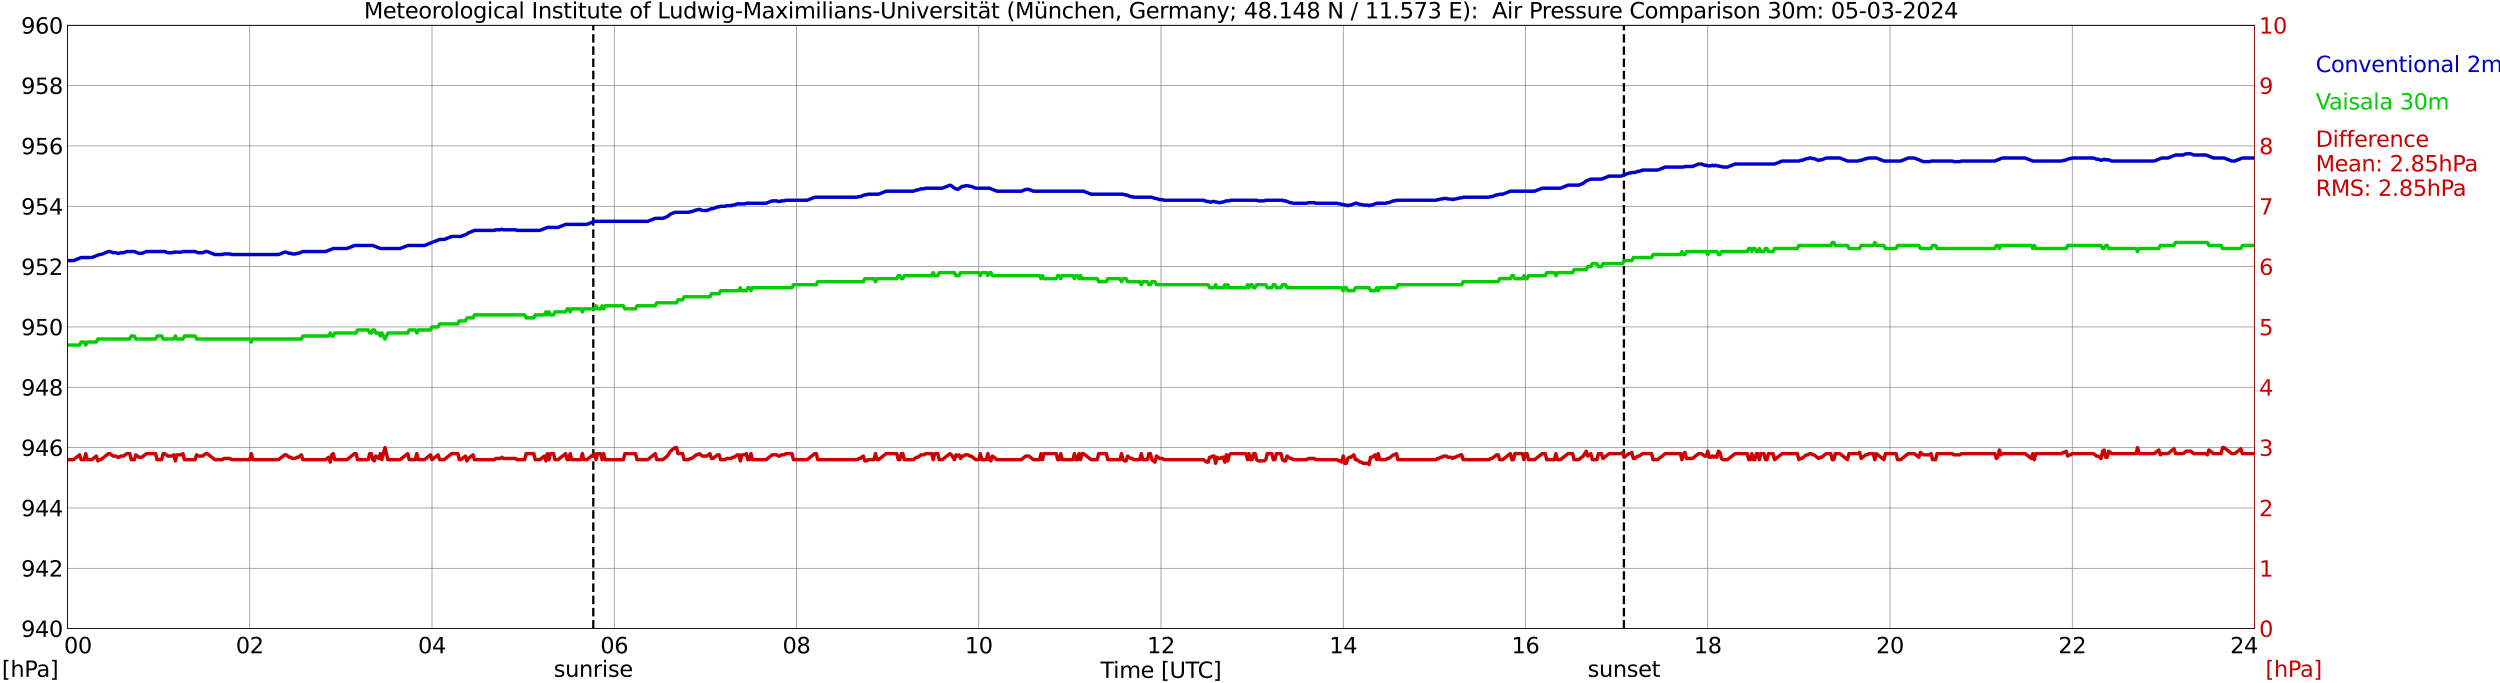 <?xml version="1.0" encoding="utf-8" standalone="no"?>
<!DOCTYPE svg PUBLIC "-//W3C//DTD SVG 1.1//EN"
  "http://www.w3.org/Graphics/SVG/1.1/DTD/svg11.dtd">
<svg xmlns:xlink="http://www.w3.org/1999/xlink" width="1085.4pt" height="296.64pt" viewBox="0 0 1085.4 296.64" xmlns="http://www.w3.org/2000/svg" version="1.1">
 <defs>
  <style type="text/css">*{stroke-linejoin: round; stroke-linecap: butt}</style>
 </defs>
 <g id="figure_1">
  <g id="patch_1">
   <path d="M 0 296.64 
L 1085.4 296.64 
L 1085.4 0 
L 0 0 
z
" style="fill: #ffffff"/>
  </g>
  <g id="axes_1">
   <g id="patch_2">
    <path d="M 29.306 272.909 
L 978.814 272.909 
L 978.814 10.976 
L 29.306 10.976 
z
" style="fill: #ffffff"/>
   </g>
   <g id="patch_3">
    <path d="M 978.814 272.909 
L 978.814 272.909 
L 978.814 10.976 
L 978.814 10.976 
z
" clip-path="url(#p8b938371b7)" style="fill: #d3d3d3; opacity: 0.25; stroke: #d3d3d3; stroke-linejoin: miter"/>
   </g>
   <g id="matplotlib.axis_1">
    <g id="xtick_1">
     <g id="line2d_1">
      <path d="M 29.306 272.909 
L 29.306 10.976 
" clip-path="url(#p8b938371b7)" style="fill: none; stroke: #808080; stroke-width: 0.3; stroke-linecap: square"/>
     </g>
     <g id="line2d_2"/>
     <g id="text_1">
      <!--    00 -->
      <g transform="translate(18.733 283.627) scale(0.095 -0.095)">
       <defs>
        <path id="DejaVuSans-20" transform="scale(0.016)"/>
        <path id="DejaVuSans-30" d="M 2034 4250 
Q 1547 4250 1301 3770 
Q 1056 3291 1056 2328 
Q 1056 1369 1301 889 
Q 1547 409 2034 409 
Q 2525 409 2770 889 
Q 3016 1369 3016 2328 
Q 3016 3291 2770 3770 
Q 2525 4250 2034 4250 
z
M 2034 4750 
Q 2819 4750 3233 4129 
Q 3647 3509 3647 2328 
Q 3647 1150 3233 529 
Q 2819 -91 2034 -91 
Q 1250 -91 836 529 
Q 422 1150 422 2328 
Q 422 3509 836 4129 
Q 1250 4750 2034 4750 
z
" transform="scale(0.016)"/>
       </defs>
       <use xlink:href="#DejaVuSans-20"/>
       <use xlink:href="#DejaVuSans-20" transform="translate(31.787 0)"/>
       <use xlink:href="#DejaVuSans-20" transform="translate(63.574 0)"/>
       <use xlink:href="#DejaVuSans-30" transform="translate(95.361 0)"/>
       <use xlink:href="#DejaVuSans-30" transform="translate(158.984 0)"/>
      </g>
     </g>
    </g>
    <g id="xtick_2">
     <g id="line2d_3">
      <path d="M 108.431 272.909 
L 108.431 10.976 
" clip-path="url(#p8b938371b7)" style="fill: none; stroke: #808080; stroke-width: 0.3; stroke-linecap: square"/>
     </g>
     <g id="line2d_4"/>
     <g id="text_2">
      <!-- 02 -->
      <g transform="translate(102.387 283.627) scale(0.095 -0.095)">
       <defs>
        <path id="DejaVuSans-32" d="M 1228 531 
L 3431 531 
L 3431 0 
L 469 0 
L 469 531 
Q 828 903 1448 1529 
Q 2069 2156 2228 2338 
Q 2531 2678 2651 2914 
Q 2772 3150 2772 3378 
Q 2772 3750 2511 3984 
Q 2250 4219 1831 4219 
Q 1534 4219 1204 4116 
Q 875 4013 500 3803 
L 500 4441 
Q 881 4594 1212 4672 
Q 1544 4750 1819 4750 
Q 2544 4750 2975 4387 
Q 3406 4025 3406 3419 
Q 3406 3131 3298 2873 
Q 3191 2616 2906 2266 
Q 2828 2175 2409 1742 
Q 1991 1309 1228 531 
z
" transform="scale(0.016)"/>
       </defs>
       <use xlink:href="#DejaVuSans-30"/>
       <use xlink:href="#DejaVuSans-32" transform="translate(63.623 0)"/>
      </g>
     </g>
    </g>
    <g id="xtick_3">
     <g id="line2d_5">
      <path d="M 187.557 272.909 
L 187.557 10.976 
" clip-path="url(#p8b938371b7)" style="fill: none; stroke: #808080; stroke-width: 0.3; stroke-linecap: square"/>
     </g>
     <g id="line2d_6"/>
     <g id="text_3">
      <!-- 04 -->
      <g transform="translate(181.513 283.627) scale(0.095 -0.095)">
       <defs>
        <path id="DejaVuSans-34" d="M 2419 4116 
L 825 1625 
L 2419 1625 
L 2419 4116 
z
M 2253 4666 
L 3047 4666 
L 3047 1625 
L 3713 1625 
L 3713 1100 
L 3047 1100 
L 3047 0 
L 2419 0 
L 2419 1100 
L 313 1100 
L 313 1709 
L 2253 4666 
z
" transform="scale(0.016)"/>
       </defs>
       <use xlink:href="#DejaVuSans-30"/>
       <use xlink:href="#DejaVuSans-34" transform="translate(63.623 0)"/>
      </g>
     </g>
    </g>
    <g id="xtick_4">
     <g id="line2d_7">
      <path d="M 266.683 272.909 
L 266.683 10.976 
" clip-path="url(#p8b938371b7)" style="fill: none; stroke: #808080; stroke-width: 0.3; stroke-linecap: square"/>
     </g>
     <g id="line2d_8"/>
     <g id="text_4">
      <!-- 06 -->
      <g transform="translate(260.638 283.627) scale(0.095 -0.095)">
       <defs>
        <path id="DejaVuSans-36" d="M 2113 2584 
Q 1688 2584 1439 2293 
Q 1191 2003 1191 1497 
Q 1191 994 1439 701 
Q 1688 409 2113 409 
Q 2538 409 2786 701 
Q 3034 994 3034 1497 
Q 3034 2003 2786 2293 
Q 2538 2584 2113 2584 
z
M 3366 4563 
L 3366 3988 
Q 3128 4100 2886 4159 
Q 2644 4219 2406 4219 
Q 1781 4219 1451 3797 
Q 1122 3375 1075 2522 
Q 1259 2794 1537 2939 
Q 1816 3084 2150 3084 
Q 2853 3084 3261 2657 
Q 3669 2231 3669 1497 
Q 3669 778 3244 343 
Q 2819 -91 2113 -91 
Q 1303 -91 875 529 
Q 447 1150 447 2328 
Q 447 3434 972 4092 
Q 1497 4750 2381 4750 
Q 2619 4750 2861 4703 
Q 3103 4656 3366 4563 
z
" transform="scale(0.016)"/>
       </defs>
       <use xlink:href="#DejaVuSans-30"/>
       <use xlink:href="#DejaVuSans-36" transform="translate(63.623 0)"/>
      </g>
     </g>
    </g>
    <g id="xtick_5">
     <g id="line2d_9">
      <path d="M 345.808 272.909 
L 345.808 10.976 
" clip-path="url(#p8b938371b7)" style="fill: none; stroke: #808080; stroke-width: 0.3; stroke-linecap: square"/>
     </g>
     <g id="line2d_10"/>
     <g id="text_5">
      <!-- 08 -->
      <g transform="translate(339.764 283.627) scale(0.095 -0.095)">
       <defs>
        <path id="DejaVuSans-38" d="M 2034 2216 
Q 1584 2216 1326 1975 
Q 1069 1734 1069 1313 
Q 1069 891 1326 650 
Q 1584 409 2034 409 
Q 2484 409 2743 651 
Q 3003 894 3003 1313 
Q 3003 1734 2745 1975 
Q 2488 2216 2034 2216 
z
M 1403 2484 
Q 997 2584 770 2862 
Q 544 3141 544 3541 
Q 544 4100 942 4425 
Q 1341 4750 2034 4750 
Q 2731 4750 3128 4425 
Q 3525 4100 3525 3541 
Q 3525 3141 3298 2862 
Q 3072 2584 2669 2484 
Q 3125 2378 3379 2068 
Q 3634 1759 3634 1313 
Q 3634 634 3220 271 
Q 2806 -91 2034 -91 
Q 1263 -91 848 271 
Q 434 634 434 1313 
Q 434 1759 690 2068 
Q 947 2378 1403 2484 
z
M 1172 3481 
Q 1172 3119 1398 2916 
Q 1625 2713 2034 2713 
Q 2441 2713 2670 2916 
Q 2900 3119 2900 3481 
Q 2900 3844 2670 4047 
Q 2441 4250 2034 4250 
Q 1625 4250 1398 4047 
Q 1172 3844 1172 3481 
z
" transform="scale(0.016)"/>
       </defs>
       <use xlink:href="#DejaVuSans-30"/>
       <use xlink:href="#DejaVuSans-38" transform="translate(63.623 0)"/>
      </g>
     </g>
    </g>
    <g id="xtick_6">
     <g id="line2d_11">
      <path d="M 424.934 272.909 
L 424.934 10.976 
" clip-path="url(#p8b938371b7)" style="fill: none; stroke: #808080; stroke-width: 0.3; stroke-linecap: square"/>
     </g>
     <g id="line2d_12"/>
     <g id="text_6">
      <!-- 10 -->
      <g transform="translate(418.89 283.627) scale(0.095 -0.095)">
       <defs>
        <path id="DejaVuSans-31" d="M 794 531 
L 1825 531 
L 1825 4091 
L 703 3866 
L 703 4441 
L 1819 4666 
L 2450 4666 
L 2450 531 
L 3481 531 
L 3481 0 
L 794 0 
L 794 531 
z
" transform="scale(0.016)"/>
       </defs>
       <use xlink:href="#DejaVuSans-31"/>
       <use xlink:href="#DejaVuSans-30" transform="translate(63.623 0)"/>
      </g>
     </g>
    </g>
    <g id="xtick_7">
     <g id="line2d_13">
      <path d="M 504.06 272.909 
L 504.06 10.976 
" clip-path="url(#p8b938371b7)" style="fill: none; stroke: #808080; stroke-width: 0.3; stroke-linecap: square"/>
     </g>
     <g id="line2d_14"/>
     <g id="text_7">
      <!-- 12 -->
      <g transform="translate(498.015 283.627) scale(0.095 -0.095)">
       <use xlink:href="#DejaVuSans-31"/>
       <use xlink:href="#DejaVuSans-32" transform="translate(63.623 0)"/>
      </g>
     </g>
    </g>
    <g id="xtick_8">
     <g id="line2d_15">
      <path d="M 583.185 272.909 
L 583.185 10.976 
" clip-path="url(#p8b938371b7)" style="fill: none; stroke: #808080; stroke-width: 0.3; stroke-linecap: square"/>
     </g>
     <g id="line2d_16"/>
     <g id="text_8">
      <!-- 14 -->
      <g transform="translate(577.141 283.627) scale(0.095 -0.095)">
       <use xlink:href="#DejaVuSans-31"/>
       <use xlink:href="#DejaVuSans-34" transform="translate(63.623 0)"/>
      </g>
     </g>
    </g>
    <g id="xtick_9">
     <g id="line2d_17">
      <path d="M 662.311 272.909 
L 662.311 10.976 
" clip-path="url(#p8b938371b7)" style="fill: none; stroke: #808080; stroke-width: 0.3; stroke-linecap: square"/>
     </g>
     <g id="line2d_18"/>
     <g id="text_9">
      <!-- 16 -->
      <g transform="translate(656.267 283.627) scale(0.095 -0.095)">
       <use xlink:href="#DejaVuSans-31"/>
       <use xlink:href="#DejaVuSans-36" transform="translate(63.623 0)"/>
      </g>
     </g>
    </g>
    <g id="xtick_10">
     <g id="line2d_19">
      <path d="M 741.437 272.909 
L 741.437 10.976 
" clip-path="url(#p8b938371b7)" style="fill: none; stroke: #808080; stroke-width: 0.3; stroke-linecap: square"/>
     </g>
     <g id="line2d_20"/>
     <g id="text_10">
      <!-- 18 -->
      <g transform="translate(735.392 283.627) scale(0.095 -0.095)">
       <use xlink:href="#DejaVuSans-31"/>
       <use xlink:href="#DejaVuSans-38" transform="translate(63.623 0)"/>
      </g>
     </g>
    </g>
    <g id="xtick_11">
     <g id="line2d_21">
      <path d="M 820.562 272.909 
L 820.562 10.976 
" clip-path="url(#p8b938371b7)" style="fill: none; stroke: #808080; stroke-width: 0.3; stroke-linecap: square"/>
     </g>
     <g id="line2d_22"/>
     <g id="text_11">
      <!-- 20 -->
      <g transform="translate(814.518 283.627) scale(0.095 -0.095)">
       <use xlink:href="#DejaVuSans-32"/>
       <use xlink:href="#DejaVuSans-30" transform="translate(63.623 0)"/>
      </g>
     </g>
    </g>
    <g id="xtick_12">
     <g id="line2d_23">
      <path d="M 899.688 272.909 
L 899.688 10.976 
" clip-path="url(#p8b938371b7)" style="fill: none; stroke: #808080; stroke-width: 0.3; stroke-linecap: square"/>
     </g>
     <g id="line2d_24"/>
     <g id="text_12">
      <!-- 22 -->
      <g transform="translate(893.644 283.627) scale(0.095 -0.095)">
       <use xlink:href="#DejaVuSans-32"/>
       <use xlink:href="#DejaVuSans-32" transform="translate(63.623 0)"/>
      </g>
     </g>
    </g>
    <g id="xtick_13">
     <g id="line2d_25">
      <path d="M 978.814 272.909 
L 978.814 10.976 
" clip-path="url(#p8b938371b7)" style="fill: none; stroke: #808080; stroke-width: 0.3; stroke-linecap: square"/>
     </g>
     <g id="line2d_26"/>
     <g id="text_13">
      <!-- 24    -->
      <g transform="translate(968.241 283.627) scale(0.095 -0.095)">
       <use xlink:href="#DejaVuSans-32"/>
       <use xlink:href="#DejaVuSans-34" transform="translate(63.623 0)"/>
       <use xlink:href="#DejaVuSans-20" transform="translate(127.246 0)"/>
       <use xlink:href="#DejaVuSans-20" transform="translate(159.033 0)"/>
       <use xlink:href="#DejaVuSans-20" transform="translate(190.82 0)"/>
      </g>
     </g>
    </g>
    <g id="text_14">
     <!-- Time [UTC] -->
     <g transform="translate(477.806 294.322) scale(0.095 -0.095)">
      <defs>
       <path id="DejaVuSans-54" d="M -19 4666 
L 3928 4666 
L 3928 4134 
L 2272 4134 
L 2272 0 
L 1638 0 
L 1638 4134 
L -19 4134 
L -19 4666 
z
" transform="scale(0.016)"/>
       <path id="DejaVuSans-69" d="M 603 3500 
L 1178 3500 
L 1178 0 
L 603 0 
L 603 3500 
z
M 603 4863 
L 1178 4863 
L 1178 4134 
L 603 4134 
L 603 4863 
z
" transform="scale(0.016)"/>
       <path id="DejaVuSans-6d" d="M 3328 2828 
Q 3544 3216 3844 3400 
Q 4144 3584 4550 3584 
Q 5097 3584 5394 3201 
Q 5691 2819 5691 2113 
L 5691 0 
L 5113 0 
L 5113 2094 
Q 5113 2597 4934 2840 
Q 4756 3084 4391 3084 
Q 3944 3084 3684 2787 
Q 3425 2491 3425 1978 
L 3425 0 
L 2847 0 
L 2847 2094 
Q 2847 2600 2669 2842 
Q 2491 3084 2119 3084 
Q 1678 3084 1418 2786 
Q 1159 2488 1159 1978 
L 1159 0 
L 581 0 
L 581 3500 
L 1159 3500 
L 1159 2956 
Q 1356 3278 1631 3431 
Q 1906 3584 2284 3584 
Q 2666 3584 2933 3390 
Q 3200 3197 3328 2828 
z
" transform="scale(0.016)"/>
       <path id="DejaVuSans-65" d="M 3597 1894 
L 3597 1613 
L 953 1613 
Q 991 1019 1311 708 
Q 1631 397 2203 397 
Q 2534 397 2845 478 
Q 3156 559 3463 722 
L 3463 178 
Q 3153 47 2828 -22 
Q 2503 -91 2169 -91 
Q 1331 -91 842 396 
Q 353 884 353 1716 
Q 353 2575 817 3079 
Q 1281 3584 2069 3584 
Q 2775 3584 3186 3129 
Q 3597 2675 3597 1894 
z
M 3022 2063 
Q 3016 2534 2758 2815 
Q 2500 3097 2075 3097 
Q 1594 3097 1305 2825 
Q 1016 2553 972 2059 
L 3022 2063 
z
" transform="scale(0.016)"/>
       <path id="DejaVuSans-5b" d="M 550 4863 
L 1875 4863 
L 1875 4416 
L 1125 4416 
L 1125 -397 
L 1875 -397 
L 1875 -844 
L 550 -844 
L 550 4863 
z
" transform="scale(0.016)"/>
       <path id="DejaVuSans-55" d="M 556 4666 
L 1191 4666 
L 1191 1831 
Q 1191 1081 1462 751 
Q 1734 422 2344 422 
Q 2950 422 3222 751 
Q 3494 1081 3494 1831 
L 3494 4666 
L 4128 4666 
L 4128 1753 
Q 4128 841 3676 375 
Q 3225 -91 2344 -91 
Q 1459 -91 1007 375 
Q 556 841 556 1753 
L 556 4666 
z
" transform="scale(0.016)"/>
       <path id="DejaVuSans-43" d="M 4122 4306 
L 4122 3641 
Q 3803 3938 3442 4084 
Q 3081 4231 2675 4231 
Q 1875 4231 1450 3742 
Q 1025 3253 1025 2328 
Q 1025 1406 1450 917 
Q 1875 428 2675 428 
Q 3081 428 3442 575 
Q 3803 722 4122 1019 
L 4122 359 
Q 3791 134 3420 21 
Q 3050 -91 2638 -91 
Q 1578 -91 968 557 
Q 359 1206 359 2328 
Q 359 3453 968 4101 
Q 1578 4750 2638 4750 
Q 3056 4750 3426 4639 
Q 3797 4528 4122 4306 
z
" transform="scale(0.016)"/>
       <path id="DejaVuSans-5d" d="M 1947 4863 
L 1947 -844 
L 622 -844 
L 622 -397 
L 1369 -397 
L 1369 4416 
L 622 4416 
L 622 4863 
L 1947 4863 
z
" transform="scale(0.016)"/>
      </defs>
      <use xlink:href="#DejaVuSans-54"/>
      <use xlink:href="#DejaVuSans-69" transform="translate(57.959 0)"/>
      <use xlink:href="#DejaVuSans-6d" transform="translate(85.742 0)"/>
      <use xlink:href="#DejaVuSans-65" transform="translate(183.154 0)"/>
      <use xlink:href="#DejaVuSans-20" transform="translate(244.678 0)"/>
      <use xlink:href="#DejaVuSans-5b" transform="translate(276.465 0)"/>
      <use xlink:href="#DejaVuSans-55" transform="translate(315.479 0)"/>
      <use xlink:href="#DejaVuSans-54" transform="translate(388.672 0)"/>
      <use xlink:href="#DejaVuSans-43" transform="translate(443.881 0)"/>
      <use xlink:href="#DejaVuSans-5d" transform="translate(513.705 0)"/>
     </g>
    </g>
   </g>
   <g id="matplotlib.axis_2">
    <g id="ytick_1">
     <g id="line2d_27">
      <path d="M 29.306 272.909 
L 978.814 272.909 
" clip-path="url(#p8b938371b7)" style="fill: none; stroke: #808080; stroke-width: 0.3; stroke-linecap: square"/>
     </g>
     <g id="line2d_28"/>
     <g id="text_15">
      <!-- 940 -->
      <g transform="translate(9.173 276.518) scale(0.095 -0.095)">
       <defs>
        <path id="DejaVuSans-39" d="M 703 97 
L 703 672 
Q 941 559 1184 500 
Q 1428 441 1663 441 
Q 2288 441 2617 861 
Q 2947 1281 2994 2138 
Q 2813 1869 2534 1725 
Q 2256 1581 1919 1581 
Q 1219 1581 811 2004 
Q 403 2428 403 3163 
Q 403 3881 828 4315 
Q 1253 4750 1959 4750 
Q 2769 4750 3195 4129 
Q 3622 3509 3622 2328 
Q 3622 1225 3098 567 
Q 2575 -91 1691 -91 
Q 1453 -91 1209 -44 
Q 966 3 703 97 
z
M 1959 2075 
Q 2384 2075 2632 2365 
Q 2881 2656 2881 3163 
Q 2881 3666 2632 3958 
Q 2384 4250 1959 4250 
Q 1534 4250 1286 3958 
Q 1038 3666 1038 3163 
Q 1038 2656 1286 2365 
Q 1534 2075 1959 2075 
z
" transform="scale(0.016)"/>
       </defs>
       <use xlink:href="#DejaVuSans-39"/>
       <use xlink:href="#DejaVuSans-34" transform="translate(63.623 0)"/>
       <use xlink:href="#DejaVuSans-30" transform="translate(127.246 0)"/>
      </g>
     </g>
    </g>
    <g id="ytick_2">
     <g id="line2d_29">
      <path d="M 29.306 246.715 
L 978.814 246.715 
" clip-path="url(#p8b938371b7)" style="fill: none; stroke: #808080; stroke-width: 0.3; stroke-linecap: square"/>
     </g>
     <g id="line2d_30"/>
     <g id="text_16">
      <!-- 942 -->
      <g transform="translate(9.173 250.325) scale(0.095 -0.095)">
       <use xlink:href="#DejaVuSans-39"/>
       <use xlink:href="#DejaVuSans-34" transform="translate(63.623 0)"/>
       <use xlink:href="#DejaVuSans-32" transform="translate(127.246 0)"/>
      </g>
     </g>
    </g>
    <g id="ytick_3">
     <g id="line2d_31">
      <path d="M 29.306 220.522 
L 978.814 220.522 
" clip-path="url(#p8b938371b7)" style="fill: none; stroke: #808080; stroke-width: 0.3; stroke-linecap: square"/>
     </g>
     <g id="line2d_32"/>
     <g id="text_17">
      <!-- 944 -->
      <g transform="translate(9.173 224.131) scale(0.095 -0.095)">
       <use xlink:href="#DejaVuSans-39"/>
       <use xlink:href="#DejaVuSans-34" transform="translate(63.623 0)"/>
       <use xlink:href="#DejaVuSans-34" transform="translate(127.246 0)"/>
      </g>
     </g>
    </g>
    <g id="ytick_4">
     <g id="line2d_33">
      <path d="M 29.306 194.329 
L 978.814 194.329 
" clip-path="url(#p8b938371b7)" style="fill: none; stroke: #808080; stroke-width: 0.3; stroke-linecap: square"/>
     </g>
     <g id="line2d_34"/>
     <g id="text_18">
      <!-- 946 -->
      <g transform="translate(9.173 197.938) scale(0.095 -0.095)">
       <use xlink:href="#DejaVuSans-39"/>
       <use xlink:href="#DejaVuSans-34" transform="translate(63.623 0)"/>
       <use xlink:href="#DejaVuSans-36" transform="translate(127.246 0)"/>
      </g>
     </g>
    </g>
    <g id="ytick_5">
     <g id="line2d_35">
      <path d="M 29.306 168.136 
L 978.814 168.136 
" clip-path="url(#p8b938371b7)" style="fill: none; stroke: #808080; stroke-width: 0.3; stroke-linecap: square"/>
     </g>
     <g id="line2d_36"/>
     <g id="text_19">
      <!-- 948 -->
      <g transform="translate(9.173 171.745) scale(0.095 -0.095)">
       <use xlink:href="#DejaVuSans-39"/>
       <use xlink:href="#DejaVuSans-34" transform="translate(63.623 0)"/>
       <use xlink:href="#DejaVuSans-38" transform="translate(127.246 0)"/>
      </g>
     </g>
    </g>
    <g id="ytick_6">
     <g id="line2d_37">
      <path d="M 29.306 141.942 
L 978.814 141.942 
" clip-path="url(#p8b938371b7)" style="fill: none; stroke: #808080; stroke-width: 0.3; stroke-linecap: square"/>
     </g>
     <g id="line2d_38"/>
     <g id="text_20">
      <!-- 950 -->
      <g transform="translate(9.173 145.551) scale(0.095 -0.095)">
       <defs>
        <path id="DejaVuSans-35" d="M 691 4666 
L 3169 4666 
L 3169 4134 
L 1269 4134 
L 1269 2991 
Q 1406 3038 1543 3061 
Q 1681 3084 1819 3084 
Q 2600 3084 3056 2656 
Q 3513 2228 3513 1497 
Q 3513 744 3044 326 
Q 2575 -91 1722 -91 
Q 1428 -91 1123 -41 
Q 819 9 494 109 
L 494 744 
Q 775 591 1075 516 
Q 1375 441 1709 441 
Q 2250 441 2565 725 
Q 2881 1009 2881 1497 
Q 2881 1984 2565 2268 
Q 2250 2553 1709 2553 
Q 1456 2553 1204 2497 
Q 953 2441 691 2322 
L 691 4666 
z
" transform="scale(0.016)"/>
       </defs>
       <use xlink:href="#DejaVuSans-39"/>
       <use xlink:href="#DejaVuSans-35" transform="translate(63.623 0)"/>
       <use xlink:href="#DejaVuSans-30" transform="translate(127.246 0)"/>
      </g>
     </g>
    </g>
    <g id="ytick_7">
     <g id="line2d_39">
      <path d="M 29.306 115.749 
L 978.814 115.749 
" clip-path="url(#p8b938371b7)" style="fill: none; stroke: #808080; stroke-width: 0.3; stroke-linecap: square"/>
     </g>
     <g id="line2d_40"/>
     <g id="text_21">
      <!-- 952 -->
      <g transform="translate(9.173 119.358) scale(0.095 -0.095)">
       <use xlink:href="#DejaVuSans-39"/>
       <use xlink:href="#DejaVuSans-35" transform="translate(63.623 0)"/>
       <use xlink:href="#DejaVuSans-32" transform="translate(127.246 0)"/>
      </g>
     </g>
    </g>
    <g id="ytick_8">
     <g id="line2d_41">
      <path d="M 29.306 89.556 
L 978.814 89.556 
" clip-path="url(#p8b938371b7)" style="fill: none; stroke: #808080; stroke-width: 0.3; stroke-linecap: square"/>
     </g>
     <g id="line2d_42"/>
     <g id="text_22">
      <!-- 954 -->
      <g transform="translate(9.173 93.165) scale(0.095 -0.095)">
       <use xlink:href="#DejaVuSans-39"/>
       <use xlink:href="#DejaVuSans-35" transform="translate(63.623 0)"/>
       <use xlink:href="#DejaVuSans-34" transform="translate(127.246 0)"/>
      </g>
     </g>
    </g>
    <g id="ytick_9">
     <g id="line2d_43">
      <path d="M 29.306 63.362 
L 978.814 63.362 
" clip-path="url(#p8b938371b7)" style="fill: none; stroke: #808080; stroke-width: 0.3; stroke-linecap: square"/>
     </g>
     <g id="line2d_44"/>
     <g id="text_23">
      <!-- 956 -->
      <g transform="translate(9.173 66.972) scale(0.095 -0.095)">
       <use xlink:href="#DejaVuSans-39"/>
       <use xlink:href="#DejaVuSans-35" transform="translate(63.623 0)"/>
       <use xlink:href="#DejaVuSans-36" transform="translate(127.246 0)"/>
      </g>
     </g>
    </g>
    <g id="ytick_10">
     <g id="line2d_45">
      <path d="M 29.306 37.169 
L 978.814 37.169 
" clip-path="url(#p8b938371b7)" style="fill: none; stroke: #808080; stroke-width: 0.3; stroke-linecap: square"/>
     </g>
     <g id="line2d_46"/>
     <g id="text_24">
      <!-- 958 -->
      <g transform="translate(9.173 40.778) scale(0.095 -0.095)">
       <use xlink:href="#DejaVuSans-39"/>
       <use xlink:href="#DejaVuSans-35" transform="translate(63.623 0)"/>
       <use xlink:href="#DejaVuSans-38" transform="translate(127.246 0)"/>
      </g>
     </g>
    </g>
    <g id="ytick_11">
     <g id="line2d_47">
      <path d="M 29.306 10.976 
L 978.814 10.976 
" clip-path="url(#p8b938371b7)" style="fill: none; stroke: #808080; stroke-width: 0.3; stroke-linecap: square"/>
     </g>
     <g id="line2d_48"/>
     <g id="text_25">
      <!-- 960 -->
      <g transform="translate(9.173 14.585) scale(0.095 -0.095)">
       <use xlink:href="#DejaVuSans-39"/>
       <use xlink:href="#DejaVuSans-36" transform="translate(63.623 0)"/>
       <use xlink:href="#DejaVuSans-30" transform="translate(127.246 0)"/>
      </g>
     </g>
    </g>
   </g>
   <g id="line2d_49">
    <path d="M 257.583 272.909 
L 257.583 10.976 
" clip-path="url(#p8b938371b7)" style="fill: none; stroke-dasharray: 3.7,1.6; stroke-dashoffset: 0; stroke: #000000"/>
   </g>
   <g id="line2d_50">
    <path d="M 705.039 272.909 
L 705.039 10.976 
" clip-path="url(#p8b938371b7)" style="fill: none; stroke-dasharray: 3.7,1.6; stroke-dashoffset: 0; stroke: #000000"/>
   </g>
   <g id="line2d_51">
    <path d="M 29.306 113.13 
L 31.943 113.13 
L 35.24 111.82 
L 39.856 111.82 
L 43.153 110.51 
L 43.812 110.51 
L 47.109 109.201 
L 47.768 109.201 
L 49.087 109.724 
L 50.406 109.724 
L 51.065 109.986 
L 51.725 109.986 
L 52.384 109.724 
L 53.703 109.724 
L 55.022 109.201 
L 58.319 109.201 
L 60.297 109.986 
L 61.615 109.986 
L 63.594 109.201 
L 71.506 109.201 
L 72.825 109.724 
L 74.803 109.724 
L 75.462 109.463 
L 78.759 109.463 
L 79.419 109.201 
L 84.694 109.201 
L 86.013 109.724 
L 87.991 109.724 
L 89.309 109.201 
L 89.969 109.201 
L 93.266 110.51 
L 96.563 110.51 
L 97.222 110.248 
L 99.86 110.248 
L 100.519 110.51 
L 120.96 110.51 
L 123.597 109.463 
L 124.257 109.463 
L 125.575 109.986 
L 126.235 109.986 
L 126.894 110.248 
L 128.213 110.248 
L 128.872 109.986 
L 129.532 109.986 
L 131.51 109.201 
L 141.4 109.201 
L 144.697 107.891 
L 150.632 107.891 
L 153.929 106.581 
L 161.841 106.581 
L 165.138 107.891 
L 173.71 107.891 
L 177.007 106.581 
L 184.26 106.581 
L 190.854 103.962 
L 192.832 103.962 
L 196.129 102.652 
L 200.085 102.652 
L 202.723 101.605 
L 203.382 101.081 
L 206.02 100.033 
L 214.592 100.033 
L 215.251 99.771 
L 217.229 99.771 
L 217.889 99.509 
L 218.548 99.771 
L 223.823 99.771 
L 224.482 100.033 
L 234.373 100.033 
L 237.67 98.723 
L 242.286 98.723 
L 245.583 97.414 
L 254.814 97.414 
L 258.111 96.104 
L 281.189 96.104 
L 284.486 94.794 
L 287.783 94.794 
L 289.761 94.008 
L 291.08 92.961 
L 293.058 92.175 
L 298.992 92.175 
L 299.652 91.913 
L 300.311 91.913 
L 302.289 91.127 
L 302.949 91.127 
L 303.608 90.865 
L 304.927 91.389 
L 306.905 91.389 
L 308.883 90.603 
L 309.543 90.603 
L 311.521 89.818 
L 312.18 89.818 
L 312.839 89.556 
L 314.818 89.556 
L 315.477 89.294 
L 317.455 89.294 
L 318.114 89.032 
L 318.774 89.032 
L 320.093 88.508 
L 323.39 88.508 
L 324.049 88.246 
L 332.621 88.246 
L 335.258 87.198 
L 337.236 87.198 
L 337.896 87.46 
L 338.555 87.46 
L 339.215 87.198 
L 340.533 87.198 
L 341.193 86.936 
L 350.424 86.936 
L 353.721 85.627 
L 372.184 85.627 
L 372.843 85.365 
L 373.502 85.365 
L 375.481 84.579 
L 376.14 84.579 
L 376.799 84.317 
L 381.415 84.317 
L 384.712 83.007 
L 396.581 83.007 
L 397.899 82.483 
L 398.559 82.483 
L 399.878 81.96 
L 401.196 81.96 
L 401.856 81.698 
L 409.109 81.698 
L 412.406 80.388 
L 413.065 80.65 
L 414.384 81.698 
L 415.703 82.221 
L 416.362 81.96 
L 417.681 80.912 
L 418.34 80.912 
L 419 80.65 
L 420.318 80.65 
L 420.978 80.912 
L 421.637 80.912 
L 423.615 81.698 
L 429.55 81.698 
L 432.847 83.007 
L 443.397 83.007 
L 445.375 82.221 
L 446.694 82.221 
L 448.672 83.007 
L 470.431 83.007 
L 473.728 84.317 
L 487.575 84.317 
L 488.235 84.579 
L 488.894 84.579 
L 490.872 85.365 
L 491.532 85.365 
L 492.191 85.627 
L 500.103 85.627 
L 501.422 86.15 
L 502.082 86.15 
L 503.4 86.674 
L 504.719 86.674 
L 505.379 86.936 
L 522.522 86.936 
L 523.841 87.46 
L 524.501 87.46 
L 525.16 87.722 
L 525.819 87.722 
L 526.479 87.46 
L 527.138 87.46 
L 527.797 87.722 
L 528.457 87.722 
L 529.116 87.984 
L 529.776 87.984 
L 530.435 87.722 
L 531.094 87.722 
L 532.413 87.198 
L 533.732 87.198 
L 534.391 86.936 
L 545.601 86.936 
L 546.26 87.198 
L 548.898 87.198 
L 549.557 86.936 
L 556.81 86.936 
L 557.47 87.198 
L 558.129 87.198 
L 560.107 87.984 
L 560.766 87.984 
L 561.426 88.246 
L 567.36 88.246 
L 568.02 87.984 
L 570.657 87.984 
L 571.317 88.246 
L 580.548 88.246 
L 581.207 88.508 
L 581.867 88.508 
L 582.526 88.77 
L 583.185 88.77 
L 583.845 89.032 
L 584.504 89.032 
L 585.164 89.294 
L 585.823 89.032 
L 586.482 89.032 
L 588.46 88.246 
L 589.12 88.246 
L 590.439 88.77 
L 591.098 88.77 
L 591.757 89.032 
L 593.736 89.032 
L 594.395 89.294 
L 595.054 89.032 
L 595.714 89.032 
L 597.692 88.246 
L 601.648 88.246 
L 602.307 87.984 
L 602.967 87.984 
L 604.945 87.198 
L 605.604 87.198 
L 606.264 86.936 
L 623.408 86.936 
L 624.067 86.674 
L 624.726 86.674 
L 625.386 86.412 
L 626.045 86.412 
L 626.705 86.15 
L 628.023 86.15 
L 628.683 86.412 
L 630.001 86.412 
L 630.661 86.674 
L 631.32 86.412 
L 631.98 86.412 
L 632.639 86.15 
L 633.298 86.15 
L 633.958 85.889 
L 634.617 85.889 
L 635.276 85.627 
L 646.486 85.627 
L 647.145 85.365 
L 647.805 85.365 
L 649.783 84.579 
L 650.442 84.579 
L 651.102 84.317 
L 652.42 84.317 
L 655.717 83.007 
L 666.267 83.007 
L 669.564 81.698 
L 677.477 81.698 
L 680.774 80.388 
L 685.389 80.388 
L 687.368 79.602 
L 688.686 78.554 
L 690.664 77.769 
L 695.28 77.769 
L 698.577 76.459 
L 703.852 76.459 
L 707.149 75.149 
L 707.808 75.149 
L 708.468 74.887 
L 709.786 74.887 
L 711.105 74.363 
L 711.765 74.363 
L 713.083 73.84 
L 719.677 73.84 
L 722.974 72.53 
L 730.887 72.53 
L 731.546 72.268 
L 734.843 72.268 
L 737.48 71.22 
L 738.799 71.22 
L 740.118 71.744 
L 740.777 71.744 
L 741.437 72.006 
L 742.756 72.006 
L 743.415 71.744 
L 744.074 72.006 
L 744.734 71.744 
L 745.393 72.006 
L 746.052 72.006 
L 746.712 72.268 
L 747.371 72.268 
L 748.031 72.53 
L 750.009 72.53 
L 753.306 71.22 
L 770.449 71.22 
L 773.746 69.911 
L 781 69.911 
L 781.659 69.649 
L 782.318 69.649 
L 784.296 68.863 
L 784.956 68.863 
L 785.615 68.601 
L 786.275 68.601 
L 786.934 68.863 
L 787.593 68.863 
L 789.572 69.649 
L 790.231 69.387 
L 790.89 69.387 
L 792.868 68.601 
L 798.803 68.601 
L 802.1 69.911 
L 806.715 69.911 
L 807.375 69.649 
L 808.034 69.649 
L 810.012 68.863 
L 810.672 68.863 
L 811.331 68.601 
L 814.628 68.601 
L 817.925 69.911 
L 825.178 69.911 
L 828.475 68.601 
L 831.112 68.601 
L 835.069 70.173 
L 837.706 70.173 
L 838.366 69.911 
L 847.597 69.911 
L 848.256 70.173 
L 850.894 70.173 
L 851.553 69.911 
L 866.06 69.911 
L 869.357 68.601 
L 879.247 68.601 
L 882.544 69.911 
L 895.072 69.911 
L 895.732 69.649 
L 896.391 69.649 
L 898.369 68.863 
L 899.029 68.863 
L 899.688 68.601 
L 908.919 68.601 
L 910.238 69.125 
L 910.898 69.125 
L 912.216 69.649 
L 913.535 69.125 
L 914.194 69.387 
L 915.513 69.387 
L 916.832 69.911 
L 935.295 69.911 
L 938.592 68.601 
L 941.229 68.601 
L 944.526 67.291 
L 947.823 67.291 
L 949.142 66.767 
L 951.12 66.767 
L 952.438 67.291 
L 957.714 67.291 
L 961.01 68.601 
L 965.626 68.601 
L 968.923 69.911 
L 970.242 69.911 
L 973.539 68.601 
L 978.154 68.601 
L 978.154 68.601 
" clip-path="url(#p8b938371b7)" style="fill: none; stroke: #0000cc; stroke-width: 1.5; stroke-linecap: square"/>
   </g>
   <g id="line2d_52">
    <path d="M 29.306 149.8 
L 34.581 149.8 
L 35.24 148.491 
L 36.559 148.491 
L 37.218 149.8 
L 37.878 148.491 
L 41.834 148.491 
L 42.493 147.181 
L 56.34 147.181 
L 57 145.871 
L 58.319 145.871 
L 58.978 147.181 
L 67.55 147.181 
L 68.209 145.871 
L 70.187 145.871 
L 70.847 147.181 
L 75.462 147.181 
L 76.122 145.871 
L 76.781 147.181 
L 79.419 147.181 
L 80.078 145.871 
L 84.694 145.871 
L 85.353 147.181 
L 108.431 147.181 
L 109.091 148.491 
L 109.75 147.181 
L 130.85 147.181 
L 131.51 145.871 
L 142.719 145.871 
L 143.379 144.562 
L 144.038 145.871 
L 144.697 145.871 
L 145.357 144.562 
L 154.588 144.562 
L 155.247 143.252 
L 159.863 143.252 
L 160.523 144.562 
L 161.182 144.562 
L 161.841 143.252 
L 162.501 143.252 
L 163.16 144.562 
L 164.479 144.562 
L 165.138 145.871 
L 165.798 144.562 
L 167.116 147.181 
L 168.435 144.562 
L 177.007 144.562 
L 177.666 143.252 
L 180.304 143.252 
L 180.963 144.562 
L 181.623 143.252 
L 186.898 143.252 
L 187.557 141.942 
L 190.195 141.942 
L 190.854 140.633 
L 198.767 140.633 
L 199.426 139.323 
L 202.063 139.323 
L 202.723 138.013 
L 205.36 138.013 
L 206.02 136.704 
L 227.779 136.704 
L 228.439 138.013 
L 231.736 138.013 
L 232.395 136.704 
L 236.351 136.704 
L 237.011 135.394 
L 237.67 136.704 
L 238.329 135.394 
L 238.989 136.704 
L 240.308 136.704 
L 240.967 135.394 
L 245.583 135.394 
L 246.242 134.084 
L 246.901 134.084 
L 247.561 135.394 
L 248.22 134.084 
L 252.176 134.084 
L 252.836 135.394 
L 253.495 134.084 
L 258.111 134.084 
L 258.77 132.775 
L 259.43 134.084 
L 260.748 134.084 
L 261.408 132.775 
L 262.067 134.084 
L 262.726 132.775 
L 270.639 132.775 
L 271.298 134.084 
L 275.914 134.084 
L 276.573 132.775 
L 284.486 132.775 
L 285.145 131.465 
L 293.717 131.465 
L 294.377 130.155 
L 296.355 130.155 
L 297.014 128.846 
L 308.224 128.846 
L 308.883 127.536 
L 312.18 127.536 
L 312.839 126.226 
L 320.752 126.226 
L 321.411 124.917 
L 322.071 126.226 
L 324.049 126.226 
L 324.708 124.917 
L 325.368 124.917 
L 326.027 126.226 
L 326.686 124.917 
L 343.83 124.917 
L 344.49 123.607 
L 354.38 123.607 
L 355.04 122.297 
L 374.821 122.297 
L 375.481 120.988 
L 379.437 120.988 
L 380.096 122.297 
L 380.756 120.988 
L 389.328 120.988 
L 389.987 119.678 
L 390.646 119.678 
L 391.306 120.988 
L 391.965 120.988 
L 392.624 119.678 
L 404.493 119.678 
L 405.153 118.368 
L 405.812 119.678 
L 407.131 119.678 
L 407.79 118.368 
L 414.384 118.368 
L 415.043 119.678 
L 416.362 119.678 
L 417.022 118.368 
L 424.934 118.368 
L 425.593 119.678 
L 426.253 118.368 
L 428.231 118.368 
L 428.89 119.678 
L 429.55 118.368 
L 430.209 118.368 
L 430.869 119.678 
L 451.309 119.678 
L 451.969 120.988 
L 452.628 119.678 
L 453.287 120.988 
L 458.563 120.988 
L 459.222 119.678 
L 459.881 119.678 
L 460.541 120.988 
L 461.2 119.678 
L 465.816 119.678 
L 466.475 120.988 
L 467.134 119.678 
L 467.794 119.678 
L 468.453 120.988 
L 469.113 119.678 
L 469.772 120.988 
L 476.366 120.988 
L 477.025 122.297 
L 480.322 122.297 
L 480.981 120.988 
L 486.256 120.988 
L 486.916 122.297 
L 487.575 120.988 
L 488.894 120.988 
L 489.553 122.297 
L 494.828 122.297 
L 495.488 123.607 
L 496.147 122.297 
L 498.125 122.297 
L 498.785 123.607 
L 499.444 123.607 
L 500.103 122.297 
L 501.422 122.297 
L 502.082 123.607 
L 524.501 123.607 
L 525.16 124.917 
L 527.138 124.917 
L 527.797 123.607 
L 528.457 124.917 
L 531.094 124.917 
L 531.754 123.607 
L 532.413 124.917 
L 533.073 123.607 
L 533.732 124.917 
L 540.985 124.917 
L 541.644 123.607 
L 542.304 124.917 
L 542.963 123.607 
L 543.623 123.607 
L 544.282 124.917 
L 544.941 124.917 
L 545.601 123.607 
L 549.557 123.607 
L 550.216 124.917 
L 552.195 124.917 
L 552.854 123.607 
L 553.513 123.607 
L 554.173 124.917 
L 556.151 124.917 
L 556.81 123.607 
L 558.129 123.607 
L 558.788 124.917 
L 582.526 124.917 
L 583.185 126.226 
L 583.845 124.917 
L 584.504 124.917 
L 585.164 126.226 
L 587.801 126.226 
L 588.46 124.917 
L 594.395 124.917 
L 595.054 126.226 
L 597.032 126.226 
L 597.692 124.917 
L 598.351 126.226 
L 599.011 124.917 
L 606.264 124.917 
L 606.923 123.607 
L 634.617 123.607 
L 635.276 122.297 
L 650.442 122.297 
L 651.102 120.988 
L 655.717 120.988 
L 656.377 119.678 
L 657.036 119.678 
L 657.695 120.988 
L 660.992 120.988 
L 661.652 119.678 
L 662.311 120.988 
L 662.97 120.988 
L 663.63 119.678 
L 670.883 119.678 
L 671.542 118.368 
L 674.839 118.368 
L 675.499 119.678 
L 676.158 118.368 
L 682.752 118.368 
L 683.411 117.059 
L 688.686 117.059 
L 689.346 115.749 
L 690.664 115.749 
L 691.324 114.439 
L 693.302 114.439 
L 693.961 115.749 
L 695.28 115.749 
L 695.939 114.439 
L 704.511 114.439 
L 705.171 113.13 
L 708.468 113.13 
L 709.127 111.82 
L 717.04 111.82 
L 717.699 110.51 
L 729.568 110.51 
L 730.227 109.201 
L 730.887 110.51 
L 731.546 110.51 
L 732.205 109.201 
L 740.777 109.201 
L 741.437 110.51 
L 742.096 109.201 
L 745.393 109.201 
L 746.052 110.51 
L 746.712 110.51 
L 747.371 109.201 
L 758.581 109.201 
L 759.24 107.891 
L 759.899 107.891 
L 760.559 109.201 
L 761.218 107.891 
L 761.878 107.891 
L 762.537 109.201 
L 763.196 109.201 
L 763.856 107.891 
L 764.515 109.201 
L 765.834 109.201 
L 766.493 107.891 
L 767.153 107.891 
L 767.812 109.201 
L 769.79 109.201 
L 770.449 107.891 
L 780.34 107.891 
L 781 106.581 
L 794.847 106.581 
L 795.506 105.272 
L 796.165 105.272 
L 796.825 106.581 
L 802.1 106.581 
L 802.759 107.891 
L 807.375 107.891 
L 808.034 106.581 
L 813.309 106.581 
L 813.969 105.272 
L 814.628 106.581 
L 817.925 106.581 
L 818.584 107.891 
L 823.2 107.891 
L 823.859 106.581 
L 833.091 106.581 
L 833.75 107.891 
L 838.366 107.891 
L 839.025 106.581 
L 840.344 106.581 
L 841.003 107.891 
L 866.06 107.891 
L 866.719 106.581 
L 867.378 106.581 
L 868.038 107.891 
L 868.697 106.581 
L 881.885 106.581 
L 882.544 107.891 
L 883.204 106.581 
L 883.863 107.891 
L 897.051 107.891 
L 897.71 106.581 
L 912.216 106.581 
L 912.876 107.891 
L 913.535 107.891 
L 914.194 106.581 
L 914.854 106.581 
L 915.513 107.891 
L 927.382 107.891 
L 928.041 109.201 
L 928.701 107.891 
L 937.273 107.891 
L 937.932 106.581 
L 943.867 106.581 
L 944.526 105.272 
L 958.373 105.272 
L 959.032 106.581 
L 964.307 106.581 
L 964.967 107.891 
L 972.879 107.891 
L 973.539 106.581 
L 978.154 106.581 
L 978.154 106.581 
" clip-path="url(#p8b938371b7)" style="fill: none; stroke: #00cc00; stroke-width: 1.5; stroke-linecap: square"/>
   </g>
   <g id="patch_4">
    <path d="M 29.306 272.909 
L 29.306 10.976 
" style="fill: none; stroke: #000000; stroke-width: 0.3; stroke-linejoin: miter; stroke-linecap: square"/>
   </g>
   <g id="patch_5">
    <path d="M 978.814 272.909 
L 978.814 10.976 
" style="fill: none; stroke: #000000; stroke-width: 0.3; stroke-linejoin: miter; stroke-linecap: square"/>
   </g>
   <g id="patch_6">
    <path d="M 29.306 272.909 
L 978.814 272.909 
" style="fill: none; stroke: #000000; stroke-width: 0.3; stroke-linejoin: miter; stroke-linecap: square"/>
   </g>
   <g id="patch_7">
    <path d="M 29.306 10.976 
L 978.814 10.976 
" style="fill: none; stroke: #000000; stroke-width: 0.3; stroke-linejoin: miter; stroke-linecap: square"/>
   </g>
   <g id="text_26">
    <!-- sunrise -->
    <g transform="translate(240.419 293.863) scale(0.095 -0.095)">
     <defs>
      <path id="DejaVuSans-73" d="M 2834 3397 
L 2834 2853 
Q 2591 2978 2328 3040 
Q 2066 3103 1784 3103 
Q 1356 3103 1142 2972 
Q 928 2841 928 2578 
Q 928 2378 1081 2264 
Q 1234 2150 1697 2047 
L 1894 2003 
Q 2506 1872 2764 1633 
Q 3022 1394 3022 966 
Q 3022 478 2636 193 
Q 2250 -91 1575 -91 
Q 1294 -91 989 -36 
Q 684 19 347 128 
L 347 722 
Q 666 556 975 473 
Q 1284 391 1588 391 
Q 1994 391 2212 530 
Q 2431 669 2431 922 
Q 2431 1156 2273 1281 
Q 2116 1406 1581 1522 
L 1381 1569 
Q 847 1681 609 1914 
Q 372 2147 372 2553 
Q 372 3047 722 3315 
Q 1072 3584 1716 3584 
Q 2034 3584 2315 3537 
Q 2597 3491 2834 3397 
z
" transform="scale(0.016)"/>
      <path id="DejaVuSans-75" d="M 544 1381 
L 544 3500 
L 1119 3500 
L 1119 1403 
Q 1119 906 1312 657 
Q 1506 409 1894 409 
Q 2359 409 2629 706 
Q 2900 1003 2900 1516 
L 2900 3500 
L 3475 3500 
L 3475 0 
L 2900 0 
L 2900 538 
Q 2691 219 2414 64 
Q 2138 -91 1772 -91 
Q 1169 -91 856 284 
Q 544 659 544 1381 
z
M 1991 3584 
L 1991 3584 
z
" transform="scale(0.016)"/>
      <path id="DejaVuSans-6e" d="M 3513 2113 
L 3513 0 
L 2938 0 
L 2938 2094 
Q 2938 2591 2744 2837 
Q 2550 3084 2163 3084 
Q 1697 3084 1428 2787 
Q 1159 2491 1159 1978 
L 1159 0 
L 581 0 
L 581 3500 
L 1159 3500 
L 1159 2956 
Q 1366 3272 1645 3428 
Q 1925 3584 2291 3584 
Q 2894 3584 3203 3211 
Q 3513 2838 3513 2113 
z
" transform="scale(0.016)"/>
      <path id="DejaVuSans-72" d="M 2631 2963 
Q 2534 3019 2420 3045 
Q 2306 3072 2169 3072 
Q 1681 3072 1420 2755 
Q 1159 2438 1159 1844 
L 1159 0 
L 581 0 
L 581 3500 
L 1159 3500 
L 1159 2956 
Q 1341 3275 1631 3429 
Q 1922 3584 2338 3584 
Q 2397 3584 2469 3576 
Q 2541 3569 2628 3553 
L 2631 2963 
z
" transform="scale(0.016)"/>
     </defs>
     <use xlink:href="#DejaVuSans-73"/>
     <use xlink:href="#DejaVuSans-75" transform="translate(52.1 0)"/>
     <use xlink:href="#DejaVuSans-6e" transform="translate(115.479 0)"/>
     <use xlink:href="#DejaVuSans-72" transform="translate(178.857 0)"/>
     <use xlink:href="#DejaVuSans-69" transform="translate(219.971 0)"/>
     <use xlink:href="#DejaVuSans-73" transform="translate(247.754 0)"/>
     <use xlink:href="#DejaVuSans-65" transform="translate(299.854 0)"/>
    </g>
   </g>
   <g id="text_27">
    <!-- sunset -->
    <g transform="translate(689.285 293.863) scale(0.095 -0.095)">
     <defs>
      <path id="DejaVuSans-74" d="M 1172 4494 
L 1172 3500 
L 2356 3500 
L 2356 3053 
L 1172 3053 
L 1172 1153 
Q 1172 725 1289 603 
Q 1406 481 1766 481 
L 2356 481 
L 2356 0 
L 1766 0 
Q 1100 0 847 248 
Q 594 497 594 1153 
L 594 3053 
L 172 3053 
L 172 3500 
L 594 3500 
L 594 4494 
L 1172 4494 
z
" transform="scale(0.016)"/>
     </defs>
     <use xlink:href="#DejaVuSans-73"/>
     <use xlink:href="#DejaVuSans-75" transform="translate(52.1 0)"/>
     <use xlink:href="#DejaVuSans-6e" transform="translate(115.479 0)"/>
     <use xlink:href="#DejaVuSans-73" transform="translate(178.857 0)"/>
     <use xlink:href="#DejaVuSans-65" transform="translate(230.957 0)"/>
     <use xlink:href="#DejaVuSans-74" transform="translate(292.48 0)"/>
    </g>
   </g>
   <g id="text_28">
    <!-- [hPa] -->
    <g transform="translate(0.821 293.863) scale(0.095 -0.095)">
     <defs>
      <path id="DejaVuSans-68" d="M 3513 2113 
L 3513 0 
L 2938 0 
L 2938 2094 
Q 2938 2591 2744 2837 
Q 2550 3084 2163 3084 
Q 1697 3084 1428 2787 
Q 1159 2491 1159 1978 
L 1159 0 
L 581 0 
L 581 4863 
L 1159 4863 
L 1159 2956 
Q 1366 3272 1645 3428 
Q 1925 3584 2291 3584 
Q 2894 3584 3203 3211 
Q 3513 2838 3513 2113 
z
" transform="scale(0.016)"/>
      <path id="DejaVuSans-50" d="M 1259 4147 
L 1259 2394 
L 2053 2394 
Q 2494 2394 2734 2622 
Q 2975 2850 2975 3272 
Q 2975 3691 2734 3919 
Q 2494 4147 2053 4147 
L 1259 4147 
z
M 628 4666 
L 2053 4666 
Q 2838 4666 3239 4311 
Q 3641 3956 3641 3272 
Q 3641 2581 3239 2228 
Q 2838 1875 2053 1875 
L 1259 1875 
L 1259 0 
L 628 0 
L 628 4666 
z
" transform="scale(0.016)"/>
      <path id="DejaVuSans-61" d="M 2194 1759 
Q 1497 1759 1228 1600 
Q 959 1441 959 1056 
Q 959 750 1161 570 
Q 1363 391 1709 391 
Q 2188 391 2477 730 
Q 2766 1069 2766 1631 
L 2766 1759 
L 2194 1759 
z
M 3341 1997 
L 3341 0 
L 2766 0 
L 2766 531 
Q 2569 213 2275 61 
Q 1981 -91 1556 -91 
Q 1019 -91 701 211 
Q 384 513 384 1019 
Q 384 1609 779 1909 
Q 1175 2209 1959 2209 
L 2766 2209 
L 2766 2266 
Q 2766 2663 2505 2880 
Q 2244 3097 1772 3097 
Q 1472 3097 1187 3025 
Q 903 2953 641 2809 
L 641 3341 
Q 956 3463 1253 3523 
Q 1550 3584 1831 3584 
Q 2591 3584 2966 3190 
Q 3341 2797 3341 1997 
z
" transform="scale(0.016)"/>
     </defs>
     <use xlink:href="#DejaVuSans-5b"/>
     <use xlink:href="#DejaVuSans-68" transform="translate(39.014 0)"/>
     <use xlink:href="#DejaVuSans-50" transform="translate(102.393 0)"/>
     <use xlink:href="#DejaVuSans-61" transform="translate(158.195 0)"/>
     <use xlink:href="#DejaVuSans-5d" transform="translate(219.475 0)"/>
    </g>
   </g>
   <g id="text_29">
    <!-- Conventional 2m -->
    <g style="fill: #0000cc" transform="translate(1005.4 31.291) scale(0.095 -0.095)">
     <defs>
      <path id="DejaVuSans-6f" d="M 1959 3097 
Q 1497 3097 1228 2736 
Q 959 2375 959 1747 
Q 959 1119 1226 758 
Q 1494 397 1959 397 
Q 2419 397 2687 759 
Q 2956 1122 2956 1747 
Q 2956 2369 2687 2733 
Q 2419 3097 1959 3097 
z
M 1959 3584 
Q 2709 3584 3137 3096 
Q 3566 2609 3566 1747 
Q 3566 888 3137 398 
Q 2709 -91 1959 -91 
Q 1206 -91 779 398 
Q 353 888 353 1747 
Q 353 2609 779 3096 
Q 1206 3584 1959 3584 
z
" transform="scale(0.016)"/>
      <path id="DejaVuSans-76" d="M 191 3500 
L 800 3500 
L 1894 563 
L 2988 3500 
L 3597 3500 
L 2284 0 
L 1503 0 
L 191 3500 
z
" transform="scale(0.016)"/>
      <path id="DejaVuSans-6c" d="M 603 4863 
L 1178 4863 
L 1178 0 
L 603 0 
L 603 4863 
z
" transform="scale(0.016)"/>
     </defs>
     <use xlink:href="#DejaVuSans-43"/>
     <use xlink:href="#DejaVuSans-6f" transform="translate(69.824 0)"/>
     <use xlink:href="#DejaVuSans-6e" transform="translate(131.006 0)"/>
     <use xlink:href="#DejaVuSans-76" transform="translate(194.385 0)"/>
     <use xlink:href="#DejaVuSans-65" transform="translate(253.564 0)"/>
     <use xlink:href="#DejaVuSans-6e" transform="translate(315.088 0)"/>
     <use xlink:href="#DejaVuSans-74" transform="translate(378.467 0)"/>
     <use xlink:href="#DejaVuSans-69" transform="translate(417.676 0)"/>
     <use xlink:href="#DejaVuSans-6f" transform="translate(445.459 0)"/>
     <use xlink:href="#DejaVuSans-6e" transform="translate(506.641 0)"/>
     <use xlink:href="#DejaVuSans-61" transform="translate(570.02 0)"/>
     <use xlink:href="#DejaVuSans-6c" transform="translate(631.299 0)"/>
     <use xlink:href="#DejaVuSans-20" transform="translate(659.082 0)"/>
     <use xlink:href="#DejaVuSans-32" transform="translate(690.869 0)"/>
     <use xlink:href="#DejaVuSans-6d" transform="translate(754.492 0)"/>
    </g>
   </g>
   <g id="text_30">
    <!-- Vaisala 30m -->
    <g style="fill: #00cc00" transform="translate(1005.4 47.531) scale(0.095 -0.095)">
     <defs>
      <path id="DejaVuSans-56" d="M 1831 0 
L 50 4666 
L 709 4666 
L 2188 738 
L 3669 4666 
L 4325 4666 
L 2547 0 
L 1831 0 
z
" transform="scale(0.016)"/>
      <path id="DejaVuSans-33" d="M 2597 2516 
Q 3050 2419 3304 2112 
Q 3559 1806 3559 1356 
Q 3559 666 3084 287 
Q 2609 -91 1734 -91 
Q 1441 -91 1130 -33 
Q 819 25 488 141 
L 488 750 
Q 750 597 1062 519 
Q 1375 441 1716 441 
Q 2309 441 2620 675 
Q 2931 909 2931 1356 
Q 2931 1769 2642 2001 
Q 2353 2234 1838 2234 
L 1294 2234 
L 1294 2753 
L 1863 2753 
Q 2328 2753 2575 2939 
Q 2822 3125 2822 3475 
Q 2822 3834 2567 4026 
Q 2313 4219 1838 4219 
Q 1578 4219 1281 4162 
Q 984 4106 628 3988 
L 628 4550 
Q 988 4650 1302 4700 
Q 1616 4750 1894 4750 
Q 2613 4750 3031 4423 
Q 3450 4097 3450 3541 
Q 3450 3153 3228 2886 
Q 3006 2619 2597 2516 
z
" transform="scale(0.016)"/>
     </defs>
     <use xlink:href="#DejaVuSans-56"/>
     <use xlink:href="#DejaVuSans-61" transform="translate(60.658 0)"/>
     <use xlink:href="#DejaVuSans-69" transform="translate(121.938 0)"/>
     <use xlink:href="#DejaVuSans-73" transform="translate(149.721 0)"/>
     <use xlink:href="#DejaVuSans-61" transform="translate(201.82 0)"/>
     <use xlink:href="#DejaVuSans-6c" transform="translate(263.1 0)"/>
     <use xlink:href="#DejaVuSans-61" transform="translate(290.883 0)"/>
     <use xlink:href="#DejaVuSans-20" transform="translate(352.162 0)"/>
     <use xlink:href="#DejaVuSans-33" transform="translate(383.949 0)"/>
     <use xlink:href="#DejaVuSans-30" transform="translate(447.572 0)"/>
     <use xlink:href="#DejaVuSans-6d" transform="translate(511.195 0)"/>
    </g>
   </g>
   <g id="text_31">
    <!-- Difference -->
    <g style="fill: #cc0000" transform="translate(1005.4 63.771) scale(0.095 -0.095)">
     <defs>
      <path id="DejaVuSans-44" d="M 1259 4147 
L 1259 519 
L 2022 519 
Q 2988 519 3436 956 
Q 3884 1394 3884 2338 
Q 3884 3275 3436 3711 
Q 2988 4147 2022 4147 
L 1259 4147 
z
M 628 4666 
L 1925 4666 
Q 3281 4666 3915 4102 
Q 4550 3538 4550 2338 
Q 4550 1131 3912 565 
Q 3275 0 1925 0 
L 628 0 
L 628 4666 
z
" transform="scale(0.016)"/>
      <path id="DejaVuSans-66" d="M 2375 4863 
L 2375 4384 
L 1825 4384 
Q 1516 4384 1395 4259 
Q 1275 4134 1275 3809 
L 1275 3500 
L 2222 3500 
L 2222 3053 
L 1275 3053 
L 1275 0 
L 697 0 
L 697 3053 
L 147 3053 
L 147 3500 
L 697 3500 
L 697 3744 
Q 697 4328 969 4595 
Q 1241 4863 1831 4863 
L 2375 4863 
z
" transform="scale(0.016)"/>
      <path id="DejaVuSans-63" d="M 3122 3366 
L 3122 2828 
Q 2878 2963 2633 3030 
Q 2388 3097 2138 3097 
Q 1578 3097 1268 2742 
Q 959 2388 959 1747 
Q 959 1106 1268 751 
Q 1578 397 2138 397 
Q 2388 397 2633 464 
Q 2878 531 3122 666 
L 3122 134 
Q 2881 22 2623 -34 
Q 2366 -91 2075 -91 
Q 1284 -91 818 406 
Q 353 903 353 1747 
Q 353 2603 823 3093 
Q 1294 3584 2113 3584 
Q 2378 3584 2631 3529 
Q 2884 3475 3122 3366 
z
" transform="scale(0.016)"/>
     </defs>
     <use xlink:href="#DejaVuSans-44"/>
     <use xlink:href="#DejaVuSans-69" transform="translate(77.002 0)"/>
     <use xlink:href="#DejaVuSans-66" transform="translate(104.785 0)"/>
     <use xlink:href="#DejaVuSans-66" transform="translate(139.99 0)"/>
     <use xlink:href="#DejaVuSans-65" transform="translate(175.195 0)"/>
     <use xlink:href="#DejaVuSans-72" transform="translate(236.719 0)"/>
     <use xlink:href="#DejaVuSans-65" transform="translate(275.582 0)"/>
     <use xlink:href="#DejaVuSans-6e" transform="translate(337.105 0)"/>
     <use xlink:href="#DejaVuSans-63" transform="translate(400.484 0)"/>
     <use xlink:href="#DejaVuSans-65" transform="translate(455.465 0)"/>
    </g>
    <!-- Mean: 2.85hPa -->
    <g style="fill: #cc0000" transform="translate(1005.4 74.408) scale(0.095 -0.095)">
     <defs>
      <path id="DejaVuSans-4d" d="M 628 4666 
L 1569 4666 
L 2759 1491 
L 3956 4666 
L 4897 4666 
L 4897 0 
L 4281 0 
L 4281 4097 
L 3078 897 
L 2444 897 
L 1241 4097 
L 1241 0 
L 628 0 
L 628 4666 
z
" transform="scale(0.016)"/>
      <path id="DejaVuSans-3a" d="M 750 794 
L 1409 794 
L 1409 0 
L 750 0 
L 750 794 
z
M 750 3309 
L 1409 3309 
L 1409 2516 
L 750 2516 
L 750 3309 
z
" transform="scale(0.016)"/>
      <path id="DejaVuSans-2e" d="M 684 794 
L 1344 794 
L 1344 0 
L 684 0 
L 684 794 
z
" transform="scale(0.016)"/>
     </defs>
     <use xlink:href="#DejaVuSans-4d"/>
     <use xlink:href="#DejaVuSans-65" transform="translate(86.279 0)"/>
     <use xlink:href="#DejaVuSans-61" transform="translate(147.803 0)"/>
     <use xlink:href="#DejaVuSans-6e" transform="translate(209.082 0)"/>
     <use xlink:href="#DejaVuSans-3a" transform="translate(272.461 0)"/>
     <use xlink:href="#DejaVuSans-20" transform="translate(306.152 0)"/>
     <use xlink:href="#DejaVuSans-32" transform="translate(337.939 0)"/>
     <use xlink:href="#DejaVuSans-2e" transform="translate(401.562 0)"/>
     <use xlink:href="#DejaVuSans-38" transform="translate(433.35 0)"/>
     <use xlink:href="#DejaVuSans-35" transform="translate(496.973 0)"/>
     <use xlink:href="#DejaVuSans-68" transform="translate(560.596 0)"/>
     <use xlink:href="#DejaVuSans-50" transform="translate(623.975 0)"/>
     <use xlink:href="#DejaVuSans-61" transform="translate(679.777 0)"/>
    </g>
    <!-- RMS: 2.85hPa -->
    <g style="fill: #cc0000" transform="translate(1005.4 85.046) scale(0.095 -0.095)">
     <defs>
      <path id="DejaVuSans-52" d="M 2841 2188 
Q 3044 2119 3236 1894 
Q 3428 1669 3622 1275 
L 4263 0 
L 3584 0 
L 2988 1197 
Q 2756 1666 2539 1819 
Q 2322 1972 1947 1972 
L 1259 1972 
L 1259 0 
L 628 0 
L 628 4666 
L 2053 4666 
Q 2853 4666 3247 4331 
Q 3641 3997 3641 3322 
Q 3641 2881 3436 2590 
Q 3231 2300 2841 2188 
z
M 1259 4147 
L 1259 2491 
L 2053 2491 
Q 2509 2491 2742 2702 
Q 2975 2913 2975 3322 
Q 2975 3731 2742 3939 
Q 2509 4147 2053 4147 
L 1259 4147 
z
" transform="scale(0.016)"/>
      <path id="DejaVuSans-53" d="M 3425 4513 
L 3425 3897 
Q 3066 4069 2747 4153 
Q 2428 4238 2131 4238 
Q 1616 4238 1336 4038 
Q 1056 3838 1056 3469 
Q 1056 3159 1242 3001 
Q 1428 2844 1947 2747 
L 2328 2669 
Q 3034 2534 3370 2195 
Q 3706 1856 3706 1288 
Q 3706 609 3251 259 
Q 2797 -91 1919 -91 
Q 1588 -91 1214 -16 
Q 841 59 441 206 
L 441 856 
Q 825 641 1194 531 
Q 1563 422 1919 422 
Q 2459 422 2753 634 
Q 3047 847 3047 1241 
Q 3047 1584 2836 1778 
Q 2625 1972 2144 2069 
L 1759 2144 
Q 1053 2284 737 2584 
Q 422 2884 422 3419 
Q 422 4038 858 4394 
Q 1294 4750 2059 4750 
Q 2388 4750 2728 4690 
Q 3069 4631 3425 4513 
z
" transform="scale(0.016)"/>
     </defs>
     <use xlink:href="#DejaVuSans-52"/>
     <use xlink:href="#DejaVuSans-4d" transform="translate(69.482 0)"/>
     <use xlink:href="#DejaVuSans-53" transform="translate(155.762 0)"/>
     <use xlink:href="#DejaVuSans-3a" transform="translate(219.238 0)"/>
     <use xlink:href="#DejaVuSans-20" transform="translate(252.93 0)"/>
     <use xlink:href="#DejaVuSans-32" transform="translate(284.717 0)"/>
     <use xlink:href="#DejaVuSans-2e" transform="translate(348.34 0)"/>
     <use xlink:href="#DejaVuSans-38" transform="translate(380.127 0)"/>
     <use xlink:href="#DejaVuSans-35" transform="translate(443.75 0)"/>
     <use xlink:href="#DejaVuSans-68" transform="translate(507.373 0)"/>
     <use xlink:href="#DejaVuSans-50" transform="translate(570.752 0)"/>
     <use xlink:href="#DejaVuSans-61" transform="translate(626.555 0)"/>
    </g>
   </g>
   <g id="text_32">
    <!-- Meteorological Institute of Ludwig-Maximilians-Universität (München, Germany; 48.148 N / 11.573 E):  Air Pressure Comparison 30m: 05-03-2024 -->
    <g transform="translate(158.02 7.976) scale(0.095 -0.095)">
     <defs>
      <path id="DejaVuSans-67" d="M 2906 1791 
Q 2906 2416 2648 2759 
Q 2391 3103 1925 3103 
Q 1463 3103 1205 2759 
Q 947 2416 947 1791 
Q 947 1169 1205 825 
Q 1463 481 1925 481 
Q 2391 481 2648 825 
Q 2906 1169 2906 1791 
z
M 3481 434 
Q 3481 -459 3084 -895 
Q 2688 -1331 1869 -1331 
Q 1566 -1331 1297 -1286 
Q 1028 -1241 775 -1147 
L 775 -588 
Q 1028 -725 1275 -790 
Q 1522 -856 1778 -856 
Q 2344 -856 2625 -561 
Q 2906 -266 2906 331 
L 2906 616 
Q 2728 306 2450 153 
Q 2172 0 1784 0 
Q 1141 0 747 490 
Q 353 981 353 1791 
Q 353 2603 747 3093 
Q 1141 3584 1784 3584 
Q 2172 3584 2450 3431 
Q 2728 3278 2906 2969 
L 2906 3500 
L 3481 3500 
L 3481 434 
z
" transform="scale(0.016)"/>
      <path id="DejaVuSans-49" d="M 628 4666 
L 1259 4666 
L 1259 0 
L 628 0 
L 628 4666 
z
" transform="scale(0.016)"/>
      <path id="DejaVuSans-4c" d="M 628 4666 
L 1259 4666 
L 1259 531 
L 3531 531 
L 3531 0 
L 628 0 
L 628 4666 
z
" transform="scale(0.016)"/>
      <path id="DejaVuSans-64" d="M 2906 2969 
L 2906 4863 
L 3481 4863 
L 3481 0 
L 2906 0 
L 2906 525 
Q 2725 213 2448 61 
Q 2172 -91 1784 -91 
Q 1150 -91 751 415 
Q 353 922 353 1747 
Q 353 2572 751 3078 
Q 1150 3584 1784 3584 
Q 2172 3584 2448 3432 
Q 2725 3281 2906 2969 
z
M 947 1747 
Q 947 1113 1208 752 
Q 1469 391 1925 391 
Q 2381 391 2643 752 
Q 2906 1113 2906 1747 
Q 2906 2381 2643 2742 
Q 2381 3103 1925 3103 
Q 1469 3103 1208 2742 
Q 947 2381 947 1747 
z
" transform="scale(0.016)"/>
      <path id="DejaVuSans-77" d="M 269 3500 
L 844 3500 
L 1563 769 
L 2278 3500 
L 2956 3500 
L 3675 769 
L 4391 3500 
L 4966 3500 
L 4050 0 
L 3372 0 
L 2619 2869 
L 1863 0 
L 1184 0 
L 269 3500 
z
" transform="scale(0.016)"/>
      <path id="DejaVuSans-2d" d="M 313 2009 
L 1997 2009 
L 1997 1497 
L 313 1497 
L 313 2009 
z
" transform="scale(0.016)"/>
      <path id="DejaVuSans-78" d="M 3513 3500 
L 2247 1797 
L 3578 0 
L 2900 0 
L 1881 1375 
L 863 0 
L 184 0 
L 1544 1831 
L 300 3500 
L 978 3500 
L 1906 2253 
L 2834 3500 
L 3513 3500 
z
" transform="scale(0.016)"/>
      <path id="DejaVuSans-e4" d="M 2194 1759 
Q 1497 1759 1228 1600 
Q 959 1441 959 1056 
Q 959 750 1161 570 
Q 1363 391 1709 391 
Q 2188 391 2477 730 
Q 2766 1069 2766 1631 
L 2766 1759 
L 2194 1759 
z
M 3341 1997 
L 3341 0 
L 2766 0 
L 2766 531 
Q 2569 213 2275 61 
Q 1981 -91 1556 -91 
Q 1019 -91 701 211 
Q 384 513 384 1019 
Q 384 1609 779 1909 
Q 1175 2209 1959 2209 
L 2766 2209 
L 2766 2266 
Q 2766 2663 2505 2880 
Q 2244 3097 1772 3097 
Q 1472 3097 1187 3025 
Q 903 2953 641 2809 
L 641 3341 
Q 956 3463 1253 3523 
Q 1550 3584 1831 3584 
Q 2591 3584 2966 3190 
Q 3341 2797 3341 1997 
z
M 2150 4850 
L 2784 4850 
L 2784 4219 
L 2150 4219 
L 2150 4850 
z
M 928 4850 
L 1562 4850 
L 1562 4219 
L 928 4219 
L 928 4850 
z
" transform="scale(0.016)"/>
      <path id="DejaVuSans-28" d="M 1984 4856 
Q 1566 4138 1362 3434 
Q 1159 2731 1159 2009 
Q 1159 1288 1364 580 
Q 1569 -128 1984 -844 
L 1484 -844 
Q 1016 -109 783 600 
Q 550 1309 550 2009 
Q 550 2706 781 3412 
Q 1013 4119 1484 4856 
L 1984 4856 
z
" transform="scale(0.016)"/>
      <path id="DejaVuSans-fc" d="M 544 1381 
L 544 3500 
L 1119 3500 
L 1119 1403 
Q 1119 906 1312 657 
Q 1506 409 1894 409 
Q 2359 409 2629 706 
Q 2900 1003 2900 1516 
L 2900 3500 
L 3475 3500 
L 3475 0 
L 2900 0 
L 2900 538 
Q 2691 219 2414 64 
Q 2138 -91 1772 -91 
Q 1169 -91 856 284 
Q 544 659 544 1381 
z
M 1991 3584 
L 1991 3584 
z
M 2278 4850 
L 2912 4850 
L 2912 4219 
L 2278 4219 
L 2278 4850 
z
M 1056 4850 
L 1690 4850 
L 1690 4219 
L 1056 4219 
L 1056 4850 
z
" transform="scale(0.016)"/>
      <path id="DejaVuSans-2c" d="M 750 794 
L 1409 794 
L 1409 256 
L 897 -744 
L 494 -744 
L 750 256 
L 750 794 
z
" transform="scale(0.016)"/>
      <path id="DejaVuSans-47" d="M 3809 666 
L 3809 1919 
L 2778 1919 
L 2778 2438 
L 4434 2438 
L 4434 434 
Q 4069 175 3628 42 
Q 3188 -91 2688 -91 
Q 1594 -91 976 548 
Q 359 1188 359 2328 
Q 359 3472 976 4111 
Q 1594 4750 2688 4750 
Q 3144 4750 3555 4637 
Q 3966 4525 4313 4306 
L 4313 3634 
Q 3963 3931 3569 4081 
Q 3175 4231 2741 4231 
Q 1884 4231 1454 3753 
Q 1025 3275 1025 2328 
Q 1025 1384 1454 906 
Q 1884 428 2741 428 
Q 3075 428 3337 486 
Q 3600 544 3809 666 
z
" transform="scale(0.016)"/>
      <path id="DejaVuSans-79" d="M 2059 -325 
Q 1816 -950 1584 -1140 
Q 1353 -1331 966 -1331 
L 506 -1331 
L 506 -850 
L 844 -850 
Q 1081 -850 1212 -737 
Q 1344 -625 1503 -206 
L 1606 56 
L 191 3500 
L 800 3500 
L 1894 763 
L 2988 3500 
L 3597 3500 
L 2059 -325 
z
" transform="scale(0.016)"/>
      <path id="DejaVuSans-3b" d="M 750 3309 
L 1409 3309 
L 1409 2516 
L 750 2516 
L 750 3309 
z
M 750 794 
L 1409 794 
L 1409 256 
L 897 -744 
L 494 -744 
L 750 256 
L 750 794 
z
" transform="scale(0.016)"/>
      <path id="DejaVuSans-4e" d="M 628 4666 
L 1478 4666 
L 3547 763 
L 3547 4666 
L 4159 4666 
L 4159 0 
L 3309 0 
L 1241 3903 
L 1241 0 
L 628 0 
L 628 4666 
z
" transform="scale(0.016)"/>
      <path id="DejaVuSans-2f" d="M 1625 4666 
L 2156 4666 
L 531 -594 
L 0 -594 
L 1625 4666 
z
" transform="scale(0.016)"/>
      <path id="DejaVuSans-37" d="M 525 4666 
L 3525 4666 
L 3525 4397 
L 1831 0 
L 1172 0 
L 2766 4134 
L 525 4134 
L 525 4666 
z
" transform="scale(0.016)"/>
      <path id="DejaVuSans-45" d="M 628 4666 
L 3578 4666 
L 3578 4134 
L 1259 4134 
L 1259 2753 
L 3481 2753 
L 3481 2222 
L 1259 2222 
L 1259 531 
L 3634 531 
L 3634 0 
L 628 0 
L 628 4666 
z
" transform="scale(0.016)"/>
      <path id="DejaVuSans-29" d="M 513 4856 
L 1013 4856 
Q 1481 4119 1714 3412 
Q 1947 2706 1947 2009 
Q 1947 1309 1714 600 
Q 1481 -109 1013 -844 
L 513 -844 
Q 928 -128 1133 580 
Q 1338 1288 1338 2009 
Q 1338 2731 1133 3434 
Q 928 4138 513 4856 
z
" transform="scale(0.016)"/>
      <path id="DejaVuSans-41" d="M 2188 4044 
L 1331 1722 
L 3047 1722 
L 2188 4044 
z
M 1831 4666 
L 2547 4666 
L 4325 0 
L 3669 0 
L 3244 1197 
L 1141 1197 
L 716 0 
L 50 0 
L 1831 4666 
z
" transform="scale(0.016)"/>
      <path id="DejaVuSans-70" d="M 1159 525 
L 1159 -1331 
L 581 -1331 
L 581 3500 
L 1159 3500 
L 1159 2969 
Q 1341 3281 1617 3432 
Q 1894 3584 2278 3584 
Q 2916 3584 3314 3078 
Q 3713 2572 3713 1747 
Q 3713 922 3314 415 
Q 2916 -91 2278 -91 
Q 1894 -91 1617 61 
Q 1341 213 1159 525 
z
M 3116 1747 
Q 3116 2381 2855 2742 
Q 2594 3103 2138 3103 
Q 1681 3103 1420 2742 
Q 1159 2381 1159 1747 
Q 1159 1113 1420 752 
Q 1681 391 2138 391 
Q 2594 391 2855 752 
Q 3116 1113 3116 1747 
z
" transform="scale(0.016)"/>
     </defs>
     <use xlink:href="#DejaVuSans-4d"/>
     <use xlink:href="#DejaVuSans-65" transform="translate(86.279 0)"/>
     <use xlink:href="#DejaVuSans-74" transform="translate(147.803 0)"/>
     <use xlink:href="#DejaVuSans-65" transform="translate(187.012 0)"/>
     <use xlink:href="#DejaVuSans-6f" transform="translate(248.535 0)"/>
     <use xlink:href="#DejaVuSans-72" transform="translate(309.717 0)"/>
     <use xlink:href="#DejaVuSans-6f" transform="translate(348.58 0)"/>
     <use xlink:href="#DejaVuSans-6c" transform="translate(409.762 0)"/>
     <use xlink:href="#DejaVuSans-6f" transform="translate(437.545 0)"/>
     <use xlink:href="#DejaVuSans-67" transform="translate(498.727 0)"/>
     <use xlink:href="#DejaVuSans-69" transform="translate(562.203 0)"/>
     <use xlink:href="#DejaVuSans-63" transform="translate(589.986 0)"/>
     <use xlink:href="#DejaVuSans-61" transform="translate(644.967 0)"/>
     <use xlink:href="#DejaVuSans-6c" transform="translate(706.246 0)"/>
     <use xlink:href="#DejaVuSans-20" transform="translate(734.029 0)"/>
     <use xlink:href="#DejaVuSans-49" transform="translate(765.816 0)"/>
     <use xlink:href="#DejaVuSans-6e" transform="translate(795.309 0)"/>
     <use xlink:href="#DejaVuSans-73" transform="translate(858.688 0)"/>
     <use xlink:href="#DejaVuSans-74" transform="translate(910.787 0)"/>
     <use xlink:href="#DejaVuSans-69" transform="translate(949.996 0)"/>
     <use xlink:href="#DejaVuSans-74" transform="translate(977.779 0)"/>
     <use xlink:href="#DejaVuSans-75" transform="translate(1016.988 0)"/>
     <use xlink:href="#DejaVuSans-74" transform="translate(1080.367 0)"/>
     <use xlink:href="#DejaVuSans-65" transform="translate(1119.576 0)"/>
     <use xlink:href="#DejaVuSans-20" transform="translate(1181.1 0)"/>
     <use xlink:href="#DejaVuSans-6f" transform="translate(1212.887 0)"/>
     <use xlink:href="#DejaVuSans-66" transform="translate(1274.068 0)"/>
     <use xlink:href="#DejaVuSans-20" transform="translate(1309.273 0)"/>
     <use xlink:href="#DejaVuSans-4c" transform="translate(1341.061 0)"/>
     <use xlink:href="#DejaVuSans-75" transform="translate(1395.023 0)"/>
     <use xlink:href="#DejaVuSans-64" transform="translate(1458.402 0)"/>
     <use xlink:href="#DejaVuSans-77" transform="translate(1521.879 0)"/>
     <use xlink:href="#DejaVuSans-69" transform="translate(1603.666 0)"/>
     <use xlink:href="#DejaVuSans-67" transform="translate(1631.449 0)"/>
     <use xlink:href="#DejaVuSans-2d" transform="translate(1694.926 0)"/>
     <use xlink:href="#DejaVuSans-4d" transform="translate(1731.01 0)"/>
     <use xlink:href="#DejaVuSans-61" transform="translate(1817.289 0)"/>
     <use xlink:href="#DejaVuSans-78" transform="translate(1878.568 0)"/>
     <use xlink:href="#DejaVuSans-69" transform="translate(1937.748 0)"/>
     <use xlink:href="#DejaVuSans-6d" transform="translate(1965.531 0)"/>
     <use xlink:href="#DejaVuSans-69" transform="translate(2062.943 0)"/>
     <use xlink:href="#DejaVuSans-6c" transform="translate(2090.727 0)"/>
     <use xlink:href="#DejaVuSans-69" transform="translate(2118.51 0)"/>
     <use xlink:href="#DejaVuSans-61" transform="translate(2146.293 0)"/>
     <use xlink:href="#DejaVuSans-6e" transform="translate(2207.572 0)"/>
     <use xlink:href="#DejaVuSans-73" transform="translate(2270.951 0)"/>
     <use xlink:href="#DejaVuSans-2d" transform="translate(2323.051 0)"/>
     <use xlink:href="#DejaVuSans-55" transform="translate(2359.135 0)"/>
     <use xlink:href="#DejaVuSans-6e" transform="translate(2432.328 0)"/>
     <use xlink:href="#DejaVuSans-69" transform="translate(2495.707 0)"/>
     <use xlink:href="#DejaVuSans-76" transform="translate(2523.49 0)"/>
     <use xlink:href="#DejaVuSans-65" transform="translate(2582.67 0)"/>
     <use xlink:href="#DejaVuSans-72" transform="translate(2644.193 0)"/>
     <use xlink:href="#DejaVuSans-73" transform="translate(2685.307 0)"/>
     <use xlink:href="#DejaVuSans-69" transform="translate(2737.406 0)"/>
     <use xlink:href="#DejaVuSans-74" transform="translate(2765.189 0)"/>
     <use xlink:href="#DejaVuSans-e4" transform="translate(2804.398 0)"/>
     <use xlink:href="#DejaVuSans-74" transform="translate(2865.678 0)"/>
     <use xlink:href="#DejaVuSans-20" transform="translate(2904.887 0)"/>
     <use xlink:href="#DejaVuSans-28" transform="translate(2936.674 0)"/>
     <use xlink:href="#DejaVuSans-4d" transform="translate(2975.688 0)"/>
     <use xlink:href="#DejaVuSans-fc" transform="translate(3061.967 0)"/>
     <use xlink:href="#DejaVuSans-6e" transform="translate(3125.346 0)"/>
     <use xlink:href="#DejaVuSans-63" transform="translate(3188.725 0)"/>
     <use xlink:href="#DejaVuSans-68" transform="translate(3243.705 0)"/>
     <use xlink:href="#DejaVuSans-65" transform="translate(3307.084 0)"/>
     <use xlink:href="#DejaVuSans-6e" transform="translate(3368.607 0)"/>
     <use xlink:href="#DejaVuSans-2c" transform="translate(3431.986 0)"/>
     <use xlink:href="#DejaVuSans-20" transform="translate(3463.773 0)"/>
     <use xlink:href="#DejaVuSans-47" transform="translate(3495.561 0)"/>
     <use xlink:href="#DejaVuSans-65" transform="translate(3573.051 0)"/>
     <use xlink:href="#DejaVuSans-72" transform="translate(3634.574 0)"/>
     <use xlink:href="#DejaVuSans-6d" transform="translate(3673.938 0)"/>
     <use xlink:href="#DejaVuSans-61" transform="translate(3771.35 0)"/>
     <use xlink:href="#DejaVuSans-6e" transform="translate(3832.629 0)"/>
     <use xlink:href="#DejaVuSans-79" transform="translate(3896.008 0)"/>
     <use xlink:href="#DejaVuSans-3b" transform="translate(3955.188 0)"/>
     <use xlink:href="#DejaVuSans-20" transform="translate(3988.879 0)"/>
     <use xlink:href="#DejaVuSans-34" transform="translate(4020.666 0)"/>
     <use xlink:href="#DejaVuSans-38" transform="translate(4084.289 0)"/>
     <use xlink:href="#DejaVuSans-2e" transform="translate(4147.912 0)"/>
     <use xlink:href="#DejaVuSans-31" transform="translate(4179.699 0)"/>
     <use xlink:href="#DejaVuSans-34" transform="translate(4243.322 0)"/>
     <use xlink:href="#DejaVuSans-38" transform="translate(4306.945 0)"/>
     <use xlink:href="#DejaVuSans-20" transform="translate(4370.568 0)"/>
     <use xlink:href="#DejaVuSans-4e" transform="translate(4402.355 0)"/>
     <use xlink:href="#DejaVuSans-20" transform="translate(4477.16 0)"/>
     <use xlink:href="#DejaVuSans-2f" transform="translate(4508.947 0)"/>
     <use xlink:href="#DejaVuSans-20" transform="translate(4542.639 0)"/>
     <use xlink:href="#DejaVuSans-31" transform="translate(4574.426 0)"/>
     <use xlink:href="#DejaVuSans-31" transform="translate(4638.049 0)"/>
     <use xlink:href="#DejaVuSans-2e" transform="translate(4701.672 0)"/>
     <use xlink:href="#DejaVuSans-35" transform="translate(4733.459 0)"/>
     <use xlink:href="#DejaVuSans-37" transform="translate(4797.082 0)"/>
     <use xlink:href="#DejaVuSans-33" transform="translate(4860.705 0)"/>
     <use xlink:href="#DejaVuSans-20" transform="translate(4924.328 0)"/>
     <use xlink:href="#DejaVuSans-45" transform="translate(4956.115 0)"/>
     <use xlink:href="#DejaVuSans-29" transform="translate(5019.299 0)"/>
     <use xlink:href="#DejaVuSans-3a" transform="translate(5058.312 0)"/>
     <use xlink:href="#DejaVuSans-20" transform="translate(5092.004 0)"/>
     <use xlink:href="#DejaVuSans-20" transform="translate(5123.791 0)"/>
     <use xlink:href="#DejaVuSans-41" transform="translate(5155.578 0)"/>
     <use xlink:href="#DejaVuSans-69" transform="translate(5223.986 0)"/>
     <use xlink:href="#DejaVuSans-72" transform="translate(5251.77 0)"/>
     <use xlink:href="#DejaVuSans-20" transform="translate(5292.883 0)"/>
     <use xlink:href="#DejaVuSans-50" transform="translate(5324.67 0)"/>
     <use xlink:href="#DejaVuSans-72" transform="translate(5383.223 0)"/>
     <use xlink:href="#DejaVuSans-65" transform="translate(5422.086 0)"/>
     <use xlink:href="#DejaVuSans-73" transform="translate(5483.609 0)"/>
     <use xlink:href="#DejaVuSans-73" transform="translate(5535.709 0)"/>
     <use xlink:href="#DejaVuSans-75" transform="translate(5587.809 0)"/>
     <use xlink:href="#DejaVuSans-72" transform="translate(5651.188 0)"/>
     <use xlink:href="#DejaVuSans-65" transform="translate(5690.051 0)"/>
     <use xlink:href="#DejaVuSans-20" transform="translate(5751.574 0)"/>
     <use xlink:href="#DejaVuSans-43" transform="translate(5783.361 0)"/>
     <use xlink:href="#DejaVuSans-6f" transform="translate(5853.186 0)"/>
     <use xlink:href="#DejaVuSans-6d" transform="translate(5914.367 0)"/>
     <use xlink:href="#DejaVuSans-70" transform="translate(6011.779 0)"/>
     <use xlink:href="#DejaVuSans-61" transform="translate(6075.256 0)"/>
     <use xlink:href="#DejaVuSans-72" transform="translate(6136.535 0)"/>
     <use xlink:href="#DejaVuSans-69" transform="translate(6177.648 0)"/>
     <use xlink:href="#DejaVuSans-73" transform="translate(6205.432 0)"/>
     <use xlink:href="#DejaVuSans-6f" transform="translate(6257.531 0)"/>
     <use xlink:href="#DejaVuSans-6e" transform="translate(6318.713 0)"/>
     <use xlink:href="#DejaVuSans-20" transform="translate(6382.092 0)"/>
     <use xlink:href="#DejaVuSans-33" transform="translate(6413.879 0)"/>
     <use xlink:href="#DejaVuSans-30" transform="translate(6477.502 0)"/>
     <use xlink:href="#DejaVuSans-6d" transform="translate(6541.125 0)"/>
     <use xlink:href="#DejaVuSans-3a" transform="translate(6638.537 0)"/>
     <use xlink:href="#DejaVuSans-20" transform="translate(6672.229 0)"/>
     <use xlink:href="#DejaVuSans-30" transform="translate(6704.016 0)"/>
     <use xlink:href="#DejaVuSans-35" transform="translate(6767.639 0)"/>
     <use xlink:href="#DejaVuSans-2d" transform="translate(6831.262 0)"/>
     <use xlink:href="#DejaVuSans-30" transform="translate(6867.346 0)"/>
     <use xlink:href="#DejaVuSans-33" transform="translate(6930.969 0)"/>
     <use xlink:href="#DejaVuSans-2d" transform="translate(6994.592 0)"/>
     <use xlink:href="#DejaVuSans-32" transform="translate(7030.676 0)"/>
     <use xlink:href="#DejaVuSans-30" transform="translate(7094.299 0)"/>
     <use xlink:href="#DejaVuSans-32" transform="translate(7157.922 0)"/>
     <use xlink:href="#DejaVuSans-34" transform="translate(7221.545 0)"/>
    </g>
   </g>
  </g>
  <g id="axes_2">
   <g id="matplotlib.axis_3">
    <g id="ytick_12">
     <g id="line2d_53"/>
     <g id="text_33">
      <!-- 0 -->
      <g style="fill: #cc0000" transform="translate(980.814 276.518) scale(0.095 -0.095)">
       <use xlink:href="#DejaVuSans-30"/>
      </g>
     </g>
    </g>
    <g id="ytick_13">
     <g id="line2d_54"/>
     <g id="text_34">
      <!-- 1 -->
      <g style="fill: #cc0000" transform="translate(980.814 250.325) scale(0.095 -0.095)">
       <use xlink:href="#DejaVuSans-31"/>
      </g>
     </g>
    </g>
    <g id="ytick_14">
     <g id="line2d_55"/>
     <g id="text_35">
      <!-- 2 -->
      <g style="fill: #cc0000" transform="translate(980.814 224.131) scale(0.095 -0.095)">
       <use xlink:href="#DejaVuSans-32"/>
      </g>
     </g>
    </g>
    <g id="ytick_15">
     <g id="line2d_56"/>
     <g id="text_36">
      <!-- 3 -->
      <g style="fill: #cc0000" transform="translate(980.814 197.938) scale(0.095 -0.095)">
       <use xlink:href="#DejaVuSans-33"/>
      </g>
     </g>
    </g>
    <g id="ytick_16">
     <g id="line2d_57"/>
     <g id="text_37">
      <!-- 4 -->
      <g style="fill: #cc0000" transform="translate(980.814 171.745) scale(0.095 -0.095)">
       <use xlink:href="#DejaVuSans-34"/>
      </g>
     </g>
    </g>
    <g id="ytick_17">
     <g id="line2d_58"/>
     <g id="text_38">
      <!-- 5 -->
      <g style="fill: #cc0000" transform="translate(980.814 145.551) scale(0.095 -0.095)">
       <use xlink:href="#DejaVuSans-35"/>
      </g>
     </g>
    </g>
    <g id="ytick_18">
     <g id="line2d_59"/>
     <g id="text_39">
      <!-- 6 -->
      <g style="fill: #cc0000" transform="translate(980.814 119.358) scale(0.095 -0.095)">
       <use xlink:href="#DejaVuSans-36"/>
      </g>
     </g>
    </g>
    <g id="ytick_19">
     <g id="line2d_60"/>
     <g id="text_40">
      <!-- 7 -->
      <g style="fill: #cc0000" transform="translate(980.814 93.165) scale(0.095 -0.095)">
       <use xlink:href="#DejaVuSans-37"/>
      </g>
     </g>
    </g>
    <g id="ytick_20">
     <g id="line2d_61"/>
     <g id="text_41">
      <!-- 8 -->
      <g style="fill: #cc0000" transform="translate(980.814 66.972) scale(0.095 -0.095)">
       <use xlink:href="#DejaVuSans-38"/>
      </g>
     </g>
    </g>
    <g id="ytick_21">
     <g id="line2d_62"/>
     <g id="text_42">
      <!-- 9 -->
      <g style="fill: #cc0000" transform="translate(980.814 40.778) scale(0.095 -0.095)">
       <use xlink:href="#DejaVuSans-39"/>
      </g>
     </g>
    </g>
    <g id="ytick_22">
     <g id="line2d_63"/>
     <g id="text_43">
      <!-- 10 -->
      <g style="fill: #cc0000" transform="translate(980.814 14.585) scale(0.095 -0.095)">
       <use xlink:href="#DejaVuSans-31"/>
       <use xlink:href="#DejaVuSans-30" transform="translate(63.623 0)"/>
      </g>
     </g>
    </g>
   </g>
   <g id="line2d_64">
    <path d="M 29.306 199.568 
L 31.943 199.568 
L 34.581 197.472 
L 35.24 199.568 
L 36.559 199.568 
L 37.218 196.948 
L 37.878 199.568 
L 39.856 199.568 
L 41.834 197.996 
L 42.493 200.091 
L 43.153 199.568 
L 43.812 199.568 
L 47.109 196.948 
L 47.768 196.948 
L 49.087 197.996 
L 50.406 197.996 
L 51.065 198.52 
L 51.725 198.52 
L 52.384 197.996 
L 53.703 197.996 
L 55.022 196.948 
L 56.34 196.948 
L 57 199.568 
L 58.319 199.568 
L 58.978 197.472 
L 60.297 198.52 
L 61.615 198.52 
L 63.594 196.948 
L 67.55 196.948 
L 68.209 199.568 
L 70.187 199.568 
L 70.847 196.948 
L 71.506 196.948 
L 72.825 197.996 
L 74.803 197.996 
L 75.462 197.472 
L 76.122 200.091 
L 76.781 197.472 
L 78.759 197.472 
L 79.419 196.948 
L 80.078 199.568 
L 84.694 199.568 
L 85.353 197.472 
L 86.013 197.996 
L 87.991 197.996 
L 89.309 196.948 
L 89.969 196.948 
L 93.266 199.568 
L 96.563 199.568 
L 97.222 199.044 
L 99.86 199.044 
L 100.519 199.568 
L 108.431 199.568 
L 109.091 196.948 
L 109.75 199.568 
L 120.96 199.568 
L 123.597 197.472 
L 124.257 197.472 
L 125.575 198.52 
L 126.235 198.52 
L 126.894 199.044 
L 128.213 199.044 
L 128.872 198.52 
L 129.532 198.52 
L 130.85 197.472 
L 131.51 199.568 
L 141.4 199.568 
L 142.719 198.52 
L 143.379 200.615 
L 144.038 197.472 
L 144.697 196.948 
L 145.357 199.568 
L 150.632 199.568 
L 153.929 196.948 
L 154.588 196.948 
L 155.247 199.568 
L 159.863 199.568 
L 160.523 196.948 
L 161.182 196.948 
L 161.841 199.568 
L 162.501 200.091 
L 163.16 197.996 
L 164.479 199.044 
L 165.138 196.948 
L 165.798 199.568 
L 167.116 194.329 
L 168.435 199.568 
L 173.71 199.568 
L 177.007 196.948 
L 177.666 199.568 
L 180.304 199.568 
L 180.963 196.948 
L 181.623 199.568 
L 184.26 199.568 
L 186.898 197.472 
L 187.557 199.568 
L 190.195 197.472 
L 190.854 199.568 
L 192.832 199.568 
L 196.129 196.948 
L 198.767 196.948 
L 199.426 199.568 
L 200.085 199.568 
L 202.063 197.996 
L 202.723 200.091 
L 203.382 199.044 
L 205.36 197.472 
L 206.02 199.568 
L 214.592 199.568 
L 215.251 199.044 
L 217.229 199.044 
L 217.889 198.52 
L 218.548 199.044 
L 223.823 199.044 
L 224.482 199.568 
L 227.779 199.568 
L 228.439 196.948 
L 231.736 196.948 
L 232.395 199.568 
L 234.373 199.568 
L 236.351 197.996 
L 237.011 200.091 
L 237.67 196.948 
L 238.329 199.568 
L 238.989 196.948 
L 240.308 196.948 
L 240.967 199.568 
L 242.286 199.568 
L 245.583 196.948 
L 246.242 199.568 
L 246.901 199.568 
L 247.561 196.948 
L 248.22 199.568 
L 252.176 199.568 
L 252.836 196.948 
L 253.495 199.568 
L 254.814 199.568 
L 258.111 196.948 
L 258.77 199.568 
L 259.43 196.948 
L 260.748 196.948 
L 261.408 199.568 
L 262.067 196.948 
L 262.726 199.568 
L 270.639 199.568 
L 271.298 196.948 
L 275.914 196.948 
L 276.573 199.568 
L 281.189 199.568 
L 284.486 196.948 
L 285.145 199.568 
L 287.783 199.568 
L 289.761 197.996 
L 291.08 195.9 
L 293.058 194.329 
L 293.717 194.329 
L 294.377 196.948 
L 296.355 196.948 
L 297.014 199.568 
L 298.992 199.568 
L 299.652 199.044 
L 300.311 199.044 
L 302.289 197.472 
L 302.949 197.472 
L 303.608 196.948 
L 304.927 197.996 
L 306.905 197.996 
L 308.224 196.948 
L 308.883 199.044 
L 309.543 199.044 
L 311.521 197.472 
L 312.18 197.472 
L 312.839 199.568 
L 314.818 199.568 
L 315.477 199.044 
L 317.455 199.044 
L 318.114 198.52 
L 318.774 198.52 
L 320.093 197.472 
L 320.752 197.472 
L 321.411 200.091 
L 322.071 197.472 
L 323.39 197.472 
L 324.049 196.948 
L 324.708 199.568 
L 325.368 199.568 
L 326.027 196.948 
L 326.686 199.568 
L 332.621 199.568 
L 335.258 197.472 
L 337.236 197.472 
L 337.896 197.996 
L 338.555 197.996 
L 339.215 197.472 
L 340.533 197.472 
L 341.193 196.948 
L 343.83 196.948 
L 344.49 199.568 
L 350.424 199.568 
L 353.721 196.948 
L 354.38 196.948 
L 355.04 199.568 
L 372.184 199.568 
L 372.843 199.044 
L 373.502 199.044 
L 374.821 197.996 
L 375.481 200.091 
L 376.14 200.091 
L 376.799 199.568 
L 379.437 199.568 
L 380.096 196.948 
L 380.756 199.568 
L 381.415 199.568 
L 384.712 196.948 
L 389.328 196.948 
L 389.987 199.568 
L 390.646 199.568 
L 391.306 196.948 
L 391.965 196.948 
L 392.624 199.568 
L 396.581 199.568 
L 397.899 198.52 
L 398.559 198.52 
L 399.878 197.472 
L 401.196 197.472 
L 401.856 196.948 
L 404.493 196.948 
L 405.153 199.568 
L 405.812 196.948 
L 407.131 196.948 
L 407.79 199.568 
L 409.109 199.568 
L 412.406 196.948 
L 413.065 197.472 
L 414.384 199.568 
L 415.043 197.472 
L 415.703 197.996 
L 416.362 197.472 
L 417.022 199.044 
L 417.681 197.996 
L 418.34 197.996 
L 419 197.472 
L 420.318 197.472 
L 420.978 197.996 
L 421.637 197.996 
L 423.615 199.568 
L 424.934 199.568 
L 425.593 196.948 
L 426.253 199.568 
L 428.231 199.568 
L 428.89 196.948 
L 429.55 199.568 
L 430.209 200.091 
L 430.869 197.996 
L 432.847 199.568 
L 443.397 199.568 
L 445.375 197.996 
L 446.694 197.996 
L 448.672 199.568 
L 451.309 199.568 
L 451.969 196.948 
L 452.628 199.568 
L 453.287 196.948 
L 458.563 196.948 
L 459.222 199.568 
L 459.881 199.568 
L 460.541 196.948 
L 461.2 199.568 
L 465.816 199.568 
L 466.475 196.948 
L 467.134 199.568 
L 467.794 199.568 
L 468.453 196.948 
L 469.113 199.568 
L 469.772 196.948 
L 470.431 196.948 
L 473.728 199.568 
L 476.366 199.568 
L 477.025 196.948 
L 480.322 196.948 
L 480.981 199.568 
L 486.256 199.568 
L 486.916 196.948 
L 487.575 199.568 
L 488.235 200.091 
L 488.894 200.091 
L 489.553 197.996 
L 490.872 199.044 
L 491.532 199.044 
L 492.191 199.568 
L 494.828 199.568 
L 495.488 196.948 
L 496.147 199.568 
L 498.125 199.568 
L 498.785 196.948 
L 499.444 196.948 
L 500.103 199.568 
L 501.422 200.615 
L 502.082 197.996 
L 503.4 199.044 
L 504.719 199.044 
L 505.379 199.568 
L 522.522 199.568 
L 523.841 200.615 
L 524.501 200.615 
L 525.16 198.52 
L 525.819 198.52 
L 526.479 197.996 
L 527.138 197.996 
L 527.797 201.139 
L 528.457 198.52 
L 529.116 199.044 
L 529.776 199.044 
L 530.435 198.52 
L 531.094 198.52 
L 531.754 200.615 
L 532.413 197.472 
L 533.073 200.091 
L 533.732 197.472 
L 534.391 196.948 
L 540.985 196.948 
L 541.644 199.568 
L 542.304 196.948 
L 542.963 199.568 
L 543.623 199.568 
L 544.282 196.948 
L 544.941 196.948 
L 545.601 199.568 
L 546.26 200.091 
L 548.898 200.091 
L 549.557 199.568 
L 550.216 196.948 
L 552.195 196.948 
L 552.854 199.568 
L 553.513 199.568 
L 554.173 196.948 
L 556.151 196.948 
L 556.81 199.568 
L 557.47 200.091 
L 558.129 200.091 
L 558.788 197.996 
L 560.107 199.044 
L 560.766 199.044 
L 561.426 199.568 
L 567.36 199.568 
L 568.02 199.044 
L 570.657 199.044 
L 571.317 199.568 
L 580.548 199.568 
L 581.207 200.091 
L 581.867 200.091 
L 582.526 200.615 
L 583.185 197.996 
L 583.845 201.139 
L 584.504 201.139 
L 585.164 199.044 
L 585.823 198.52 
L 586.482 198.52 
L 587.801 197.472 
L 588.46 199.568 
L 589.12 199.568 
L 590.439 200.615 
L 591.098 200.615 
L 591.757 201.139 
L 593.736 201.139 
L 594.395 201.663 
L 595.054 198.52 
L 595.714 198.52 
L 597.032 197.472 
L 597.692 199.568 
L 598.351 196.948 
L 599.011 199.568 
L 601.648 199.568 
L 602.307 199.044 
L 602.967 199.044 
L 604.945 197.472 
L 605.604 197.472 
L 606.264 196.948 
L 606.923 199.568 
L 623.408 199.568 
L 624.067 199.044 
L 624.726 199.044 
L 625.386 198.52 
L 626.045 198.52 
L 626.705 197.996 
L 628.023 197.996 
L 628.683 198.52 
L 630.001 198.52 
L 630.661 199.044 
L 631.32 198.52 
L 631.98 198.52 
L 632.639 197.996 
L 633.298 197.996 
L 633.958 197.472 
L 634.617 197.472 
L 635.276 199.568 
L 646.486 199.568 
L 647.145 199.044 
L 647.805 199.044 
L 649.783 197.472 
L 650.442 197.472 
L 651.102 199.568 
L 652.42 199.568 
L 655.717 196.948 
L 656.377 199.568 
L 657.036 199.568 
L 657.695 196.948 
L 660.992 196.948 
L 661.652 199.568 
L 662.311 196.948 
L 662.97 196.948 
L 663.63 199.568 
L 666.267 199.568 
L 669.564 196.948 
L 670.883 196.948 
L 671.542 199.568 
L 674.839 199.568 
L 675.499 196.948 
L 676.158 199.568 
L 677.477 199.568 
L 680.774 196.948 
L 682.752 196.948 
L 683.411 199.568 
L 685.389 199.568 
L 687.368 197.996 
L 688.686 195.9 
L 689.346 197.996 
L 690.664 196.948 
L 691.324 199.568 
L 693.302 199.568 
L 693.961 196.948 
L 695.28 196.948 
L 695.939 199.044 
L 698.577 196.948 
L 703.852 196.948 
L 704.511 196.424 
L 705.171 198.52 
L 707.149 196.948 
L 707.808 196.948 
L 708.468 196.424 
L 709.127 199.044 
L 709.786 199.044 
L 711.105 197.996 
L 711.765 197.996 
L 713.083 196.948 
L 717.04 196.948 
L 717.699 199.568 
L 719.677 199.568 
L 722.974 196.948 
L 729.568 196.948 
L 730.227 199.568 
L 730.887 196.948 
L 731.546 196.424 
L 732.205 199.044 
L 734.843 199.044 
L 737.48 196.948 
L 738.799 196.948 
L 740.118 197.996 
L 740.777 197.996 
L 741.437 195.9 
L 742.096 198.52 
L 742.756 198.52 
L 743.415 197.996 
L 744.074 198.52 
L 744.734 197.996 
L 745.393 198.52 
L 746.052 195.9 
L 746.712 196.424 
L 747.371 199.044 
L 748.031 199.568 
L 750.009 199.568 
L 753.306 196.948 
L 758.581 196.948 
L 759.24 199.568 
L 759.899 199.568 
L 760.559 196.948 
L 761.218 199.568 
L 761.878 199.568 
L 762.537 196.948 
L 763.196 196.948 
L 763.856 199.568 
L 764.515 196.948 
L 765.834 196.948 
L 766.493 199.568 
L 767.153 199.568 
L 767.812 196.948 
L 769.79 196.948 
L 770.449 199.568 
L 773.746 196.948 
L 780.34 196.948 
L 781 199.568 
L 781.659 199.044 
L 782.318 199.044 
L 784.296 197.472 
L 784.956 197.472 
L 785.615 196.948 
L 786.275 196.948 
L 786.934 197.472 
L 787.593 197.472 
L 789.572 199.044 
L 790.231 198.52 
L 790.89 198.52 
L 792.868 196.948 
L 794.847 196.948 
L 795.506 199.568 
L 796.165 199.568 
L 796.825 196.948 
L 798.803 196.948 
L 802.1 199.568 
L 802.759 196.948 
L 806.715 196.948 
L 807.375 196.424 
L 808.034 199.044 
L 810.012 197.472 
L 810.672 197.472 
L 811.331 196.948 
L 813.309 196.948 
L 813.969 199.568 
L 814.628 196.948 
L 817.925 199.568 
L 818.584 196.948 
L 823.2 196.948 
L 823.859 199.568 
L 825.178 199.568 
L 828.475 196.948 
L 831.112 196.948 
L 833.091 198.52 
L 833.75 196.424 
L 835.069 197.472 
L 837.706 197.472 
L 838.366 196.948 
L 839.025 199.568 
L 840.344 199.568 
L 841.003 196.948 
L 847.597 196.948 
L 848.256 197.472 
L 850.894 197.472 
L 851.553 196.948 
L 866.06 196.948 
L 866.719 199.044 
L 867.378 198.52 
L 868.038 195.377 
L 868.697 197.472 
L 869.357 196.948 
L 879.247 196.948 
L 881.885 199.044 
L 882.544 196.948 
L 883.204 199.568 
L 883.863 196.948 
L 895.072 196.948 
L 895.732 196.424 
L 896.391 196.424 
L 897.051 195.9 
L 897.71 197.996 
L 898.369 197.472 
L 899.029 197.472 
L 899.688 196.948 
L 908.919 196.948 
L 910.238 197.996 
L 910.898 197.996 
L 912.216 199.044 
L 912.876 195.9 
L 913.535 195.377 
L 914.194 198.52 
L 914.854 198.52 
L 915.513 195.9 
L 916.832 196.948 
L 927.382 196.948 
L 928.041 194.329 
L 928.701 196.948 
L 935.295 196.948 
L 937.273 195.377 
L 937.932 197.472 
L 938.592 196.948 
L 941.229 196.948 
L 943.867 194.853 
L 944.526 196.948 
L 947.823 196.948 
L 949.142 195.9 
L 951.12 195.9 
L 952.438 196.948 
L 957.714 196.948 
L 958.373 197.472 
L 959.032 195.377 
L 961.01 196.948 
L 964.307 196.948 
L 964.967 194.329 
L 965.626 194.329 
L 968.923 196.948 
L 970.242 196.948 
L 972.879 194.853 
L 973.539 196.948 
L 978.154 196.948 
L 978.154 196.948 
" clip-path="url(#p3393f29e22)" style="fill: none; stroke: #cc0000; stroke-width: 1.5; stroke-linecap: square"/>
   </g>
   <g id="patch_8">
    <path d="M 29.306 272.909 
L 29.306 10.976 
" style="fill: none; stroke: #000000; stroke-width: 0.3; stroke-linejoin: miter; stroke-linecap: square"/>
   </g>
   <g id="patch_9">
    <path d="M 978.814 272.909 
L 978.814 10.976 
" style="fill: none; stroke: #cc0000; stroke-width: 0.3; stroke-linejoin: miter; stroke-linecap: square"/>
   </g>
   <g id="patch_10">
    <path d="M 29.306 272.909 
L 978.814 272.909 
" style="fill: none; stroke: #000000; stroke-width: 0.3; stroke-linejoin: miter; stroke-linecap: square"/>
   </g>
   <g id="patch_11">
    <path d="M 29.306 10.976 
L 978.814 10.976 
" style="fill: none; stroke: #000000; stroke-width: 0.3; stroke-linejoin: miter; stroke-linecap: square"/>
   </g>
   <g id="text_44">
    <!-- [hPa] -->
    <g style="fill: #cc0000" transform="translate(983.561 293.863) scale(0.095 -0.095)">
     <use xlink:href="#DejaVuSans-5b"/>
     <use xlink:href="#DejaVuSans-68" transform="translate(39.014 0)"/>
     <use xlink:href="#DejaVuSans-50" transform="translate(102.393 0)"/>
     <use xlink:href="#DejaVuSans-61" transform="translate(158.195 0)"/>
     <use xlink:href="#DejaVuSans-5d" transform="translate(219.475 0)"/>
    </g>
   </g>
  </g>
 </g>
 <defs>
  <clipPath id="p8b938371b7">
   <rect x="29.306" y="10.976" width="949.508" height="261.933"/>
  </clipPath>
  <clipPath id="p3393f29e22">
   <rect x="29.306" y="10.976" width="949.508" height="261.933"/>
  </clipPath>
 </defs>
</svg>
